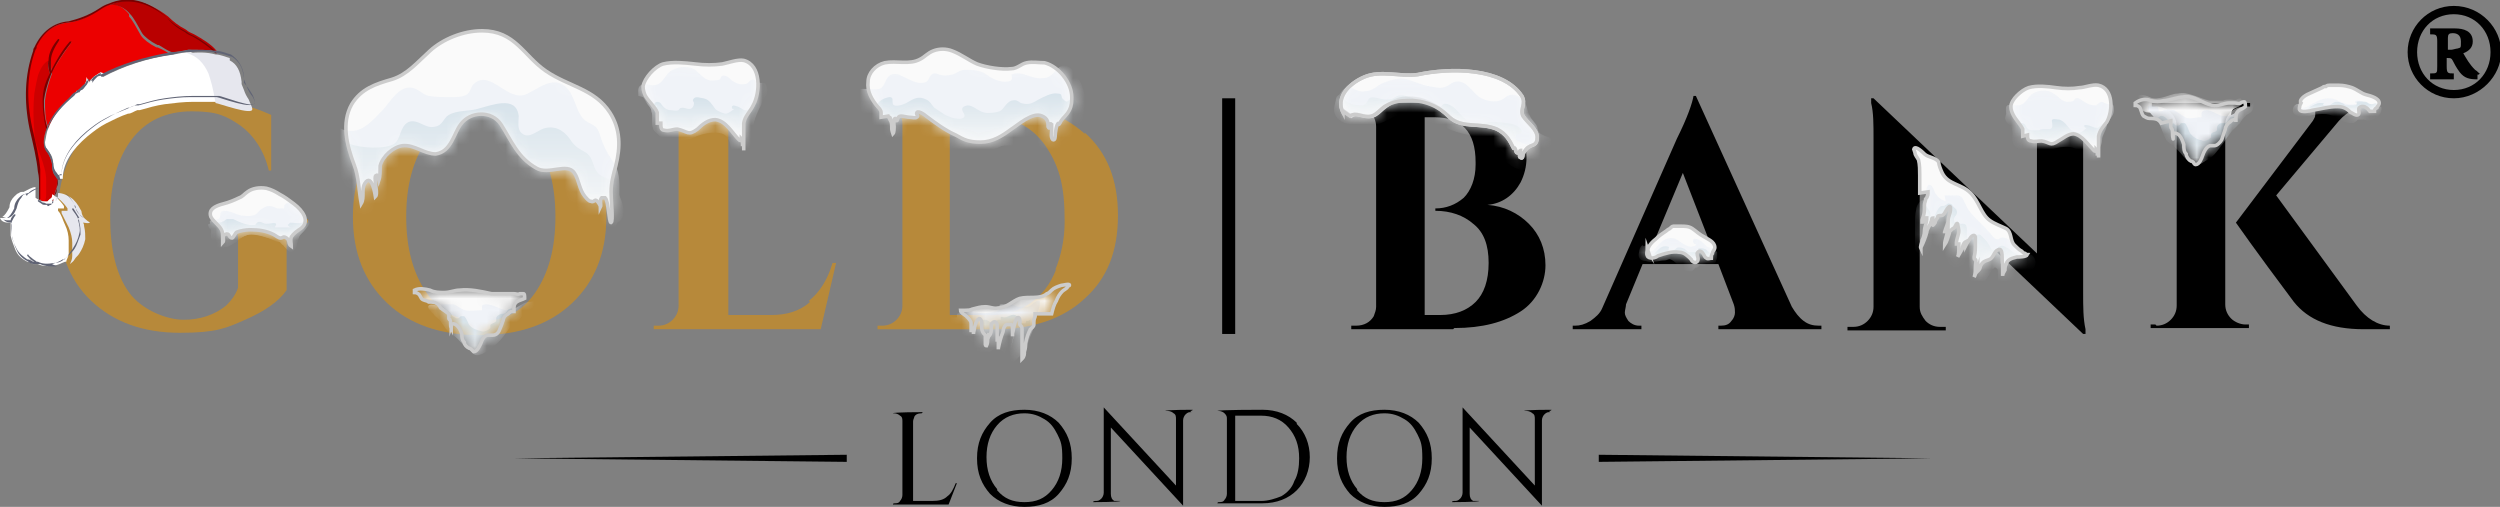 <?xml version="1.0" encoding="UTF-8"?>
<svg id="Layer_1" xmlns="http://www.w3.org/2000/svg" xmlns:xlink="http://www.w3.org/1999/xlink" version="1.1" viewBox="0 0 211.1 42.8">
  <rect x="0" y="0" width="211.1" height="42.8" fill="#808080" stroke="none"/>
  <!-- Generator: Adobe Illustrator 30.0.0, SVG Export Plug-In . SVG Version: 2.1.1 Build 123)  -->
  <defs>
    <style>
      .st0 {
        mask: url(#mask);
      }

      .st1 {
        fill: #ec0000;
      }

      .st2 {
        fill: #606475;
      }

      .st3 {
        fill: url(#linear-gradient2);
      }

      .st4 {
        fill: url(#linear-gradient1);
      }

      .st5 {
        fill: url(#linear-gradient9);
      }

      .st6 {
        fill: url(#linear-gradient3);
      }

      .st7 {
        fill: url(#linear-gradient6);
      }

      .st8 {
        fill: url(#linear-gradient8);
      }

      .st9 {
        fill: url(#linear-gradient7);
      }

      .st10 {
        fill: url(#linear-gradient5);
      }

      .st11 {
        fill: url(#linear-gradient4);
      }

      .st12 {
        fill: url(#linear-gradient11);
      }

      .st13 {
        fill: url(#linear-gradient10);
      }

      .st14 {
        fill: url(#linear-gradient);
      }

      .st15 {
        mask: url(#mask-2);
      }

      .st16 {
        mask: url(#mask-3);
      }

      .st17 {
        mask: url(#mask-4);
      }

      .st18 {
        mask: url(#mask-5);
      }

      .st19 {
        mask: url(#mask-7);
      }

      .st20 {
        mask: url(#mask-6);
      }

      .st21 {
        mask: url(#mask-1);
      }

      .st22 {
        mask: url(#mask-9);
      }

      .st23 {
        mask: url(#mask-8);
      }

      .st24 {
        fill: #c00;
      }

      .st25 {
        fill: #b7893a;
      }

      .st26 {
        fill: #790000;
      }

      .st27 {
        fill: #fff;
      }

      .st28, .st29 {
        fill: #fafafa;
      }

      .st30 {
        fill: none;
      }

      .st30, .st29 {
        stroke: #ccc;
        stroke-miterlimit: 10;
        stroke-width: .3px;
      }

      .st31 {
        fill: #e6e7ee;
      }

      .st32 {
        fill: #b90000;
      }

      .st33 {
        mask: url(#mask-10);
      }

      .st34 {
        mask: url(#mask-11);
      }

      .st35 {
        fill: #f0f3f8;
      }
    </style>
    <mask id="mask" x="27.2" y="2.7" width="25.5" height="16.9" maskUnits="userSpaceOnUse">
      <g id="mask0_36614_3697">
        <path class="st27" d="M50.8,16.7c-.2.2,0,.6-.1.8,0-.2-.3-.6-.4-.6-.1,0-.2.2-.4.1-.2,0-.4-.3-.5-.4-.5-.6-.5-1.4-.9-2-.6-.9-2.2.2-3.2-.4-1.6-.9-2.1-2.3-3-3.7-.8-1.2-2.6-1.1-3.4,0-.6.8-.8,2.3-2.1,2.5-1,0-1.8-.8-2.8-.7-.8.1-1.7.9-1.9,1.7,0,.3,0,.9-.1,1.2,0,0-.1-.5-.2-.4-.2,0-.1.5-.1.6,0,.3.2,1,0,1.2,0,0-.3-2.1-.9-1.1-.3.5,0,1.2-.3,1.7-.2-1.1-.2-2.3-.6-3.3-.6-1.6-1.1-3.5-.2-5.1.8-1.3,2-1.7,3.4-2.1,1.3-.4,2.2-1.5,3.2-2.4,1.1-1,2.8-1.7,4.4-1.7,2.8,0,3.5,2.1,5.4,3.4,1.9,1.3,4.1,1.5,5.4,3.5.9,1.4.9,2.9.5,4.5-.2.7-.4,1.4-.4,2.2,0,.8.2,2.5,0,2.6-.2,0-.2-1.8-.5-2.1h0Z"/>
      </g>
    </mask>
    <linearGradient id="linear-gradient" x1="40.5" y1="610.7" x2="40.5" y2="621.1" gradientTransform="translate(0 629.9) scale(1 -1)" gradientUnits="userSpaceOnUse">
      <stop offset="0" stop-color="#fafafa"/>
      <stop offset="1" stop-color="#d7e3eb"/>
    </linearGradient>
    <mask id="mask-1" x="72.1" y="4.1" width="19.5" height="9.5" maskUnits="userSpaceOnUse">
      <g id="mask1_36614_3697">
        <path class="st27" d="M74.4,9.9c0-.2,0-.4,0-.4,0-.2-.2-.4-.3-.5-.5-.6-.9-1.3-.8-2.1,0-.7.6-1.4,1.4-1.6,1-.2,2.1.2,3-.3.4-.2.6-.5,1.1-.7.5-.2,1.1-.2,1.6,0,.8.3,1.4.8,2.1,1.1.8.3,2.1.5,2.9.4.5,0,.8-.4,1.3-.5.5-.1,1,0,1.5,0,1.2.3,2.3,1.7,2.3,2.9,0,.4,0,.7-.2,1.1-.2.4-.5.6-.7.9,0,0-.2.4-.2.3,0,0,0-.1,0-.1-.2,0-.3.9-.3,1.1,0,0,0,.4-.2.3-.2-.2-.1-.6-.1-.8,0-.1,0-.3,0-.5-.2-.2-.2.2-.2.2,0,.1,0,.2-.1,0,0-.3,0-.7-.5-.9-.8-.4-2.1.8-2.6,1.1-.8.6-1.6,1.1-2.6,1.1s-1.4-.2-2.1-.6c-.9-.4-1.7-1-2.5-1.6-.1-.1-.8-.6-.8-.2,0,.1.2.2,0,.3-.1.1-.4,0-.6,0-.2,0-.5-.1-.7-.1-.1,0-.2,0-.3.2,0,0,0,.2-.1.2,0,0,0-.1-.1-.2-.2,0-.1.6-.1.7,0,.1,0,.5-.1.6,0,0-.1-.3-.1-.4,0-.3,0-.5-.1-.8,0,0,0-.2-.1-.2,0,0,0,.1,0,.1,0,0,0,0-.1-.2h0Z"/>
      </g>
    </mask>
    <linearGradient id="linear-gradient1" x1="82.4" y1="617.1" x2="82.4" y2="622.1" gradientTransform="translate(0 629.9) scale(1 -1)" gradientUnits="userSpaceOnUse">
      <stop offset="0" stop-color="#fafafa"/>
      <stop offset="1" stop-color="#d7e3eb"/>
    </linearGradient>
    <mask id="mask-2" x="53.9" y="5.1" width="10.7" height="8.7" maskUnits="userSpaceOnUse">
      <g id="mask2_36614_3697">
        <path class="st27" d="M55.5,10.4s0,0,0-.1c0-.3,0-.5,0-.8-.2-.5-.7-.9-1-1.4-.1-.2-.2-.5-.2-.8.1-.7,1-1.7,1.7-1.9.8-.2,1.8-.1,2.7,0,.8.1,1.6.1,2.3,0,.5-.1,1.3-.4,1.8-.3,1.5.4,1.4,2.7.8,3.8-.3.6-.7.9-.8,1.5,0,.4,0,.8,0,1.2,0,.2,0,.4,0,.6,0,.2,0,.4,0,.5,0-.1,0-.3,0-.4,0,0,0-.4,0-.4,0,0,0,.3-.1.3,0-.1,0-.4-.1-.5,0,0,0,.3-.2.1-.6-.6-1.1-1.6-2-1.7-.6,0-1.1.4-1.5.8-.8.6-.8.2-1.7,0-.4,0-.7.2-1.1.1-.3,0-.3-.3-.3-.6h0Z"/>
      </g>
    </mask>
    <linearGradient id="linear-gradient2" x1="59.3" y1="618.1" x2="59.3" y2="621.5" gradientTransform="translate(0 629.9) scale(1 -1)" gradientUnits="userSpaceOnUse">
      <stop offset="0" stop-color="#fafafa"/>
      <stop offset="1" stop-color="#d7e3eb"/>
    </linearGradient>
    <mask id="mask-3" x="35.6" y="24.7" width="9.6" height="5.2" maskUnits="userSpaceOnUse">
      <g id="mask3_36614_3697">
        <path class="st27" d="M37.9,26.5c0,.1,0,.2,0,.3,0,.1,0,.2.1.2.1.2,0,.5.1.7,0,0,0,0,0,0,0-.1,0-.3,0-.4,0,0,0,0,0,0,0,0,0,0,0,0h0c0,.2,0,.2,0,.2,0,0,0,0,0,0,0,0,0,0,0,0,.1-.3.4-.1.5,0,.2.2.3.4.4.7,0,.2,0,.5.2.7,0,.2.2.4.4.5,0,0,.1,0,.2.1,0,0,.1.1.2.2.3,0,.5-.5.6-.7.1-.3.3-.7.6-.7.1,0,.3,0,.4,0,.3,0,.5-.2.6-.5.1-.2.2-.5.3-.8,0-.2.2-.4.4-.5,0,0,.2-.2.3-.2,0,0,.2,0,.2,0h0c0,0,0,0,0,0,0,0,0,0,0,0,0,0,0,0,0,0,0,0,0-.2,0-.3,0-.6.5-.6.9-.8,0,0,0,0,0-.1,0-.1,0-.3-.1-.3,0,0-.2,0-.3,0-.2.1-.3,0-.5,0-.2,0-.4,0-.6,0-.5,0-.9,0-1.3,0-.9-.2-1.8-.4-2.7-.3-.4,0-.8.2-1.3.2-.4,0-.8,0-1.2-.2-.4-.1-.9-.2-1.3,0,0,0,0,0,0,0,0,0,0,.2,0,.2,0,0,.2,0,.3.1.2.1.2.4.4.5.2.1.4.1.5.2.3,0,.8,0,1,.5h0Z"/>
      </g>
    </mask>
    <linearGradient id="linear-gradient3" x1="40.5" y1="600.1" x2="40.5" y2="603.9" gradientTransform="translate(0 629.9) scale(1 -1)" gradientUnits="userSpaceOnUse">
      <stop offset="0" stop-color="#fafafa"/>
      <stop offset="0" stop-color="#f4f6f7"/>
      <stop offset=".3" stop-color="#e4ebf0"/>
      <stop offset=".6" stop-color="#dae5ec"/>
      <stop offset="1" stop-color="#d7e3eb"/>
    </linearGradient>
    <mask id="mask-4" x="17.7" y="15.8" width="8.5" height="5.5" maskUnits="userSpaceOnUse">
      <g id="mask4_36614_3697">
        <path class="st27" d="M18.8,20.3c0-.1,0-.2,0-.3,0-.2,0-.4-.1-.6-.2-.4-.7-.7-.9-1.1-.2-.6.3-.9,1.1-1.1.4-.1.9-.3,1.3-.5.3-.1.4-.3.7-.5.4-.3,1-.4,1.6-.3.4.1.8.3,1.1.5.4.2.8.5,1.2.8.8.6,1.4,1.5.6,2.1-.3.2-.6.4-.8.7-.1.3,0,.6,0,.8-.3-.2-.1-.5-.4-.7-.3-.2-.3,0-.5,0-.2,0-.4-.2-.6-.3-.6-.3-1.2-.4-2-.4-.3,0-.9.1-1.1.2-.1,0-.3.5-.4.5-.3,0-.2-.5-.6-.3-.3.1,0,.5-.2.7,0,0,0-.2,0-.2h0Z"/>
      </g>
    </mask>
    <linearGradient id="linear-gradient4" x1="21.9" y1="608.9" x2="21.9" y2="611.5" gradientTransform="translate(0 629.9) scale(1 -1)" gradientUnits="userSpaceOnUse">
      <stop offset="0" stop-color="#fafafa"/>
      <stop offset="1" stop-color="#d7e3eb"/>
    </linearGradient>
    <mask id="mask-5" x="112.6" y="6" width="18.3" height="8.7" maskUnits="userSpaceOnUse">
      <g id="mask5_36614_3697">
        <path class="st27" d="M113.4,9.5c-.6-1.2.4-2.4,1.8-3,1.4-.6,3,0,4.5-.2,2.8-.6,7.2-.6,8.8,1.8.4.7-.2,1.1.1,1.7.4.6,1.2,1.1,1.2,1.8s-.4.6-.7.8c-.2.1-.4.4-.5.6,0,0,0,.5-.2.3-.2,0,0-.5,0-.6-.1,0-.1.3-.3.2-.1,0-.1-.3-.2-.4,0,0,0,0-.1,0,0,0,0,0,0,0-.3-.6-.6-1.2-1.4-1.6-1.4-.6-2.9,0-4-1-.9-.9-2.1-1.5-3.7-1.4-.7,0-1.3.2-1.8.5-.3.2-.7.7-1.1.8-.7.2-1.3-.4-1.8,0l-.6-.4h0Z"/>
      </g>
    </mask>
    <linearGradient id="linear-gradient5" x1="121.4" y1="618.2" x2="122.1" y2="622.9" gradientTransform="translate(0 629.9) scale(1 -1)" gradientUnits="userSpaceOnUse">
      <stop offset="0" stop-color="#fafafa"/>
      <stop offset="1" stop-color="#d7e3eb"/>
    </linearGradient>
    <mask id="mask-6" x="138.6" y="18.8" width="6.6" height="4.2" maskUnits="userSpaceOnUse">
      <g id="mask6_36614_3697">
        <path class="st27" d="M139.1,21c0,.2-.1.4,0,.6.1.3.7.2.9,0,.6-.2,1.2-.4,1.8-.3.4,0,.7.3,1,.6,0,.1.3.4.5.2.2-.2,0-.5,0-.7.1-.2.3-.3.5,0,.1.1.1.3.3.4.1.1.3,0,.4,0,0-.1,0-.3.1-.4,0-.2.2-.3.2-.5,0-.5-.6-.7-.9-.9-.4-.2-.7-.5-1-.7-.3-.2-.6-.2-1-.2-.1,0-.3,0-.4,0,0,0-.2,0-.2,0-.1,0-.2.1-.3.2,0,0-.2.1-.3.2-.3.2-.6.4-.9.7-.4.3-.8.8-.6,1.1h0Z"/>
      </g>
    </mask>
    <linearGradient id="linear-gradient6" x1="141.8" y1="607.3" x2="141.8" y2="609.1" gradientTransform="translate(0 629.9) scale(1 -1)" gradientUnits="userSpaceOnUse">
      <stop offset="0" stop-color="#fafafa"/>
      <stop offset="1" stop-color="#d7e3eb"/>
    </linearGradient>
    <mask id="mask-7" x="193.6" y="7.3" width="7.6" height="3.1" maskUnits="userSpaceOnUse">
      <g id="mask7_36614_3697">
        <path class="st27" d="M194.2,8.9c0,.1-.1.3,0,.4.1.2.8.1,1.1,0,.7-.1,1.3-.3,2.1-.3.5,0,.8.2,1.1.5.1,0,.4.3.6.2.2-.1,0-.4.1-.6.1-.1.4-.2.6,0,.1,0,.2.2.3.3.2,0,.4,0,.4,0,0-.1,0-.2.2-.3,0-.1.2-.2.2-.4,0-.4-.7-.6-1.1-.7-.4-.1-.7-.4-1.2-.6-.3-.1-.7-.2-1.1-.2-.2,0-.3,0-.5,0,0,0-.2,0-.3,0-.1,0-.2,0-.3.1-.1,0-.2,0-.3.1-.4.2-.7.3-1.1.5-.5.2-.9.6-.7.8h0Z"/>
      </g>
    </mask>
    <linearGradient id="linear-gradient7" x1="197.4" y1="619.8" x2="197.4" y2="621.2" gradientTransform="translate(0 629.9) scale(1 -1)" gradientUnits="userSpaceOnUse">
      <stop offset="0" stop-color="#fafafa"/>
      <stop offset="1" stop-color="#d7e3eb"/>
    </linearGradient>
    <mask id="mask-8" x="161.7" y="12.3" width="10.4" height="12.6" maskUnits="userSpaceOnUse">
      <g id="mask8_36614_3697">
        <path class="st27" d="M162.8,16.2c0,.2,0,.4-.2.6,0,.2-.1.3-.1.5,0,.1,0,.3,0,.4,0,.3-.1.6-.2.9,0,0,0,.2,0,.3,0,0,0,0,0,0,0-.2.2-.3.3-.5,0,0,0,0,.1,0h0c0,.4-.2.8-.2,1.1,0,.3-.1.6-.2.8,0,.2-.2.5-.1.7,0,0,0,0,0-.1.2-.4.4-.9.5-1.3,0-.2.2-.5.3-.7,0-.1.1-.2.1-.3,0,0,0-.2.1-.2,0,0,0,0,0,0h0c0,.2,0,.3,0,.4,0,0,0,.1,0,.2,0,.1.2-.2.2-.2,0-.1.1-.3.2-.4,0-.2.1-.2.3-.2s.2-.1.3-.2c0,0,.4-.8.5-.5,0,0,0,.1,0,.2,0,.3-.2.6-.2.9,0,.3-.2.6-.3,1,0,0,0,.1,0,.1,0-.2.2-.3.3-.5,0,0,0,0,0,0,0,.5-.3,1-.3,1.5,0,0,0,0,0,0,.2-.3.3-.7.4-1,0-.2.2-.3.3-.4.2,0,.3-.6.4-.4,0,.1.1.4.1.6,0,.3-.2.7-.2,1,0,0,0,0,0,.1,0,0,.1,0,.2,0,0,0,0,.3,0,.3,0,.3,0,.6-.1.8,0,0,0,0,0,0,.1-.2.3-.5.4-.7,0-.2.1-.5.3-.6,0,0,0,0,0,0,0,0,0,.2,0,.3,0,0,0,0,0,0,.1-.2.2-.3.3-.5.1-.2.4-.5.5-.2,0,.2,0,.4,0,.6,0,.4,0,.7-.1,1.1h0c0,.2,0,.2.1.2.1.1,0,.4,0,.6,0,.3,0,.6-.1.9,0,0,0,0,0,0,.1-.2.2-.5.3-.8,0,0,0,0,0,0,0,0,0,0,0,0,0,0,0,.2,0,.3,0,0,.2-.2.2-.3,0-.1.1-.3.2-.4.2-.2.4-.2.6-.3.3-.1.4-.7.7-.8.5-.3.3,1,.4,1.2,0,0,0,.1,0,.2,0,0,0,.2,0,.3v.2c0,.1,0,.2,0,.3,0,0,0,0,0,0,0-.2.1-.3.2-.5,0-.2,0-.3.1-.5.1-.4.5-.5.9-.6.2,0,.8,0,.9-.2,0,0-.1,0-.2-.1-.1,0-.2-.1-.3-.2-.2-.1-.4-.3-.6-.5-.4-.4-.2-1.1-.7-1.4-.4-.2-1-.4-1.4-.7-.7-.5-.9-1.6-1.6-2.3-.8-.8-1.9-.7-2.4-1.7-.1-.2-.3-.7-.3-.9-.2-.4-.9-.4-1.2-.7-.1-.1-.8-.8-.9-.4,0,0,.1.3.1.3,0,.2.2.4.3.6.1.4.1.9.1,1.3,0,.5,0,1,0,1.5h0Z"/>
      </g>
    </mask>
    <linearGradient id="linear-gradient8" x1="165.7" y1="606.5" x2="167.6" y2="611.8" gradientTransform="translate(0 629.9) scale(1 -1)" gradientUnits="userSpaceOnUse">
      <stop offset="0" stop-color="#fafafa"/>
      <stop offset="1" stop-color="#dae5ec"/>
    </linearGradient>
    <mask id="mask-9" x="181" y="7.8" width="9.4" height="6.3" maskUnits="userSpaceOnUse">
      <g id="mask9_36614_3697">
        <path class="st27" d="M183.3,10.2c0,.1,0,.2,0,.4,0,.1,0,.2.1.3.1.2,0,.5.1.8,0,0,0,.1,0,0,0-.2,0-.3,0-.5,0,0,0,0,0,0,0,0,0,0,0,0v.2s0,0,0,0c0,0,0,0,0,0,0,0,0,0,0,0,0-.3.4-.1.5,0,.2.2.3.5.4.8,0,.3,0,.6.2.8,0,.2.2.5.4.6,0,0,.1,0,.2.1,0,0,.1.2.2.2.3,0,.5-.5.6-.8.1-.3.3-.7.6-.8.1,0,.3,0,.4,0,.2,0,.5-.3.6-.5.1-.3.2-.6.3-.9,0-.2.2-.5.4-.6,0,0,.2-.2.3-.2,0,0,.2.1.2,0h0c0-.1,0-.1,0,0,0,0,0,0,0,.1s0,0,0,.1c0-.1,0-.2,0-.4,0-.7.5-.6.8-.9,0,0,0,0,0-.1,0-.1,0-.3-.1-.3,0,0-.2,0-.3.1-.2.1-.3,0-.5,0-.2,0-.3,0-.5,0-.4,0-.9.3-1.4.2-.9-.2-1.6-.9-2.5-.7-.4,0-1.2.3-1.6.3-.4.1-.6.1-1.1,0-.4-.2-.9-.1-1.3.2,0,0,0,0,0,0,0,0,0,.2,0,.2,0,0,.2,0,.3.1.2.1.2.6.4.8.2.1.3.2.5.2.3,0,.8,0,1,.4h0Z"/>
      </g>
    </mask>
    <linearGradient id="linear-gradient9" x1="185.8" y1="616" x2="185.8" y2="620.2" gradientTransform="translate(0 629.9) scale(1 -1)" gradientUnits="userSpaceOnUse">
      <stop offset="0" stop-color="#fafafa"/>
      <stop offset="0" stop-color="#f4f6f7"/>
      <stop offset=".3" stop-color="#e4ebf0"/>
      <stop offset=".6" stop-color="#dae5ec"/>
      <stop offset="1" stop-color="#d7e3eb"/>
    </linearGradient>
    <mask id="mask-10" x="169.3" y="7.1" width="9.2" height="7.1" maskUnits="userSpaceOnUse">
      <g id="mask10_36614_3697">
        <path class="st27" d="M170.8,11.5s0,0,0,0c0-.2,0-.4,0-.6-.2-.4-.6-.8-.8-1.2-.1-.2-.2-.4-.2-.7,0-.6.9-1.4,1.5-1.6.7-.2,1.6-.1,2.3,0,.7.1,1.4.1,2,0,.4,0,1.1-.3,1.6-.2,1.3.3,1.2,2.2.7,3.1-.3.4-.6.7-.7,1.2,0,.3,0,.6,0,.9s0,.3,0,.5c0,.1,0,.3,0,.4,0,0,0-.2,0-.3,0,0,0-.3,0-.3,0,0,0,.3-.1.3,0-.1,0-.3-.1-.4,0,0,0,.3-.2.1-.5-.5-1-1.3-1.7-1.4-.5,0-.9.4-1.3.6-.7.5-.7.1-1.4,0-.3,0-.6.1-.9,0-.3,0-.3-.3-.3-.5h0Z"/>
      </g>
    </mask>
    <linearGradient id="linear-gradient10" x1="174" y1="617.2" x2="174" y2="620" gradientTransform="translate(0 629.9) scale(1 -1)" gradientUnits="userSpaceOnUse">
      <stop offset="0" stop-color="#fafafa"/>
      <stop offset="1" stop-color="#d7e3eb"/>
    </linearGradient>
    <mask id="mask-11" x="79.7" y="23.9" width="9.2" height="6.7" maskUnits="userSpaceOnUse">
      <g id="mask11_36614_3697">
        <path class="st27" d="M87.4,26.5c0,.2,0,.3-.1.5,0,.1,0,.3,0,.4,0,.2-.2.3-.3.4-.2.4-.3.7-.4,1.2,0,.2,0,.4-.1.7,0,.2,0,.4-.2.6,0,0,0,0,0-.1,0-.4,0-.8,0-1.1,0-.2,0-.4,0-.6,0,0,0-.2,0-.3,0,0,0-.1,0-.2,0,0,0,0,0,0,0,0,0,0,0,0,0,0,0,.2,0,.3,0,0,0,.1,0,.1,0,0,0-.2,0-.2v-.4c0-.1,0-.2-.1-.3-.2-.1,0-.3-.1-.5,0-.2-.2-.3-.3,0-.2.4-.2.8-.3,1.2,0,0,0,0,0,0h0c0-.2,0-.1,0-.1,0,.1,0,.2,0,.3,0,0,0,0,0,0h0c0-.2,0-.4,0-.5,0-.2,0-.4-.1-.5,0,0,0,0,0,0,0,0,0,0,0,0,0,0-.1,0-.2,0,0,0-.2,0-.2,0-.2.1-.3.4-.3.6-.2.5-.3.9-.4,1.4,0,0,0,.1,0,.1,0-.2,0-.3,0-.5,0-.1,0-.3,0-.4,0,0,0-.1,0-.2,0,0,0,0,0,0,0,0,0,0,0,0v.3c0,0-.1,0-.1,0,0-.2,0-.5,0-.7,0-.2,0-.4,0-.6-.1-.4-.4-.2-.5,0,0,.1,0,.3,0,.4,0,0,0,0,0,.1,0,.2-.1.4-.2.5,0,0,0,0,0,0,0,0,0,0,0,0h0c0,0,0-.2,0-.2s0-.1,0-.1c0,0,0,0,0,0,0,0,0,.4-.1.5,0,.2,0,.4-.1.6,0,0-.1,0-.1-.1,0-.2,0-.3,0-.5,0-.1,0-.2,0-.3,0,0,0,0-.1-.1-.1-.1-.2-.3-.2-.5,0-.2,0-.3,0-.5-.2-.7-.5,0-.6.4,0,.2-.1.4-.1.6,0,0,0,0,0,0,0,0,0,0,0,0,0,0,0,0,0-.1,0,0,0,0,0,0,0,0,0,0,0,0s0,0,0,0h0c0-.1,0-.2-.2-.2,0,0,0,0,0,0,0-.2,0-.4,0-.6,0-.2-.2-.4-.4-.6-.1-.1-.5-.3-.5-.5,0,0,.1,0,.1,0,0,0,.2,0,.3,0,.2,0,.4,0,.6-.1.4-.1.7-.2,1.1-.2.4,0,.7.2,1.1.1.7,0,1.2-.6,1.8-.8.8-.2,1.7.1,2.3-.4.1,0,.3-.2.4-.3.2-.2.5-.3.8-.4.1,0,.8-.2.7,0,0,0-.2.1-.2.2-.1.1-.3.2-.4.3-.2.2-.4.5-.5.8-.2.3-.3.7-.4,1.1h0Z"/>
      </g>
    </mask>
    <linearGradient id="linear-gradient11" x1="83.2" y1="599.8" x2="83.8" y2="603.8" gradientTransform="translate(0 629.9) scale(1 -1)" gradientUnits="userSpaceOnUse">
      <stop offset="0" stop-color="#fafafa"/>
      <stop offset="1" stop-color="#d7e3eb"/>
    </linearGradient>
  </defs>
  <path d="M75.5,42.5c.2,0,.4,0,.5-.2.1-.1.2-.3.2-.5v-6.2c0-.2,0-.4-.2-.5-.1-.1-.3-.2-.5-.2h-.1c0-.1,2.5-.1,2.5-.1h0c0,.1-.1.1-.1.1-.3,0-.5.1-.6.3,0,.1-.1.2-.1.4v6.7h1.6c.6,0,1-.1,1.3-.4.3-.2.5-.6.7-1.1h.1l-.7,1.8h-4.7c0-.1.1-.1.1-.1h0Z"/>
  <path d="M83.6,35.7c.7-.8,1.7-1.1,2.9-1.1s2.2.4,2.9,1.1c.7.8,1.1,1.7,1.1,3s-.4,2.2-1.1,3c-.7.8-1.7,1.1-2.9,1.1s-2.2-.4-2.9-1.1c-.7-.8-1.1-1.7-1.1-3s.4-2.2,1.1-3ZM84.2,41.4c.6.7,1.3,1,2.3,1s1.7-.3,2.3-1c.6-.7.9-1.6.9-2.7s-.1-1.4-.4-2c-.3-.6-.6-1-1.1-1.3-.5-.3-1-.5-1.7-.5-.9,0-1.7.3-2.3,1-.6.7-.9,1.6-.9,2.7s.3,2,.9,2.7h0Z"/>
  <path d="M100.6,34.8c-.2,0-.3,0-.5.2-.1.1-.2.3-.2.5v5.8c0,.4,0,.8,0,1.2v.2s0,0,0,0l-6.1-6.6v5.6c0,.3.1.5.3.6.1,0,.2,0,.3,0h.2c0,.1-2.3.1-2.3.1h0c0-.1.2-.1.2-.1.2,0,.3,0,.5-.2.1-.1.2-.3.2-.5v-5.8c0-.5,0-.9,0-1.2v-.2s0,0,0,0l6.1,6.6v-5.6c0-.2,0-.4-.2-.5-.1-.1-.3-.2-.5-.2h-.2c0-.1,2.3-.1,2.3-.1h0c0,.1-.2.1-.2.1Z"/>
  <path d="M109.5,35.8c.7.7,1.1,1.7,1.1,2.8s-.4,2.1-1.1,2.8c-.7.7-1.7,1.1-2.9,1.1h-3.8c0-.1.1-.1.1-.1.2,0,.4,0,.5-.2.1-.1.2-.3.2-.5v-6.3c0-.2,0-.3-.2-.5-.1-.1-.3-.2-.5-.2h-.1c0-.1,3.8-.1,3.8-.1,1.2,0,2.2.4,2.9,1.1h0ZM104.3,35.1v7.2h2.2c.6,0,1.2-.2,1.7-.4.5-.3.9-.7,1.1-1.3.3-.5.4-1.2.4-1.9,0-1.1-.3-1.9-.9-2.6-.6-.7-1.4-1-2.3-1h-2.2Z"/>
  <path d="M114,35.7c.7-.8,1.7-1.1,2.9-1.1s2.2.4,2.9,1.1c.7.8,1.1,1.7,1.1,3s-.4,2.2-1.1,3c-.7.8-1.7,1.1-2.9,1.1s-2.2-.4-2.9-1.1c-.7-.8-1.1-1.7-1.1-3s.4-2.2,1.1-3ZM114.6,41.4c.6.7,1.3,1,2.3,1s1.7-.3,2.3-1c.6-.7.9-1.6.9-2.7s-.1-1.4-.4-2c-.3-.6-.6-1-1.1-1.3-.5-.3-1-.5-1.7-.5-.9,0-1.7.3-2.3,1-.6.7-.9,1.6-.9,2.7s.3,2,.9,2.7h0Z"/>
  <path d="M130.9,34.8c-.2,0-.3,0-.5.2-.1.1-.2.3-.2.5v5.8c0,.4,0,.8,0,1.2v.2s0,0,0,0l-6.1-6.6v5.6c0,.3.1.5.3.6.1,0,.2,0,.3,0h.2c0,.1-2.3.1-2.3.1h0c0-.1.2-.1.2-.1.2,0,.3,0,.5-.2.1-.1.2-.3.2-.5v-5.8c0-.5,0-.9,0-1.2v-.2s0,0,0,0l6.1,6.6v-5.6c0-.2,0-.4-.2-.5-.1-.1-.3-.2-.5-.2h-.2c0-.1,2.3-.1,2.3-.1h0c0,.1-.2.1-.2.1Z"/>
  <path class="st25" d="M18.2,18.9h.4c.4,0,.8.1,1.1.3.2.2.4.5.4.9v4.2c-.2.6-.6,1.1-1,1.5-1,.8-2.2,1.2-3.6,1.2s-3.5-.8-4.6-2.3c-1.1-1.5-1.6-3.7-1.6-6.4s.6-4.9,1.8-6.5c1.2-1.6,2.9-2.4,5.1-2.4s2.9.4,4.1,1.2c1.1.8,2,2.1,2.4,3.8h.2v-4.7c-.9-.4-2-.8-3.3-1.1-1.4-.3-2.8-.4-4.2-.4-3.2,0-5.8.9-7.7,2.7-1.9,1.8-2.8,4.2-2.8,7.2s.9,5.5,2.8,7.3c1.9,1.8,4.4,2.7,7.5,2.7s3.9-.4,5.5-1.1c1.6-.7,2.8-1.5,3.5-2.5v-4.5c0-.4.1-.7.4-.9.2-.2.6-.3,1-.3h.4v-.3h-7.7v.3h0Z"/>
  <path class="st25" d="M68.4,25.5c-.9.8-2,1.1-3.3,1.1h-3.6v-15.9c0-.5.2-.9.5-1.2.3-.3.8-.5,1.2-.5h.3v-.3s-8.3,0-8.3,0v.3h.4c.5,0,.9.2,1.2.5.3.3.5.7.5,1.2v15.1c0,.5-.2.9-.5,1.2-.3.3-.7.5-1.2.5h-.4v.3h14.1l1.3-5.6h-.3c-.4,1.4-1.1,2.5-2,3.2h0Z"/>
  <path class="st25" d="M91.6,11.3c-1.9-1.7-4.4-2.6-7.6-2.6h-9.9v.3h.4c.5,0,.9.2,1.2.4.4.3.5.7.5,1.1v15.3c0,.5-.2.9-.5,1.2-.3.3-.7.5-1.2.5h-.4v.3h9.9c3.2,0,5.8-.9,7.6-2.6,1.9-1.7,2.8-4,2.8-7s-.9-5.3-2.8-7h0ZM89.2,22.7c-.5,1.3-1.2,2.2-2.2,2.9-1,.7-2.1,1-3.4,1h-3.4V9.9h3.4c2,0,3.5.8,4.6,2.3.5.7,1,1.6,1.3,2.7.3,1.1.4,2.3.4,3.8s-.3,2.9-.8,4.1h0Z"/>
  <path d="M122.7,27.8h-8.6v-.3h.4c.7,0,1.2-.3,1.5-.8.1-.3.2-.5.2-.8v-15.2c0-.5-.2-.9-.5-1.2-.3-.3-.7-.5-1.2-.5h-.4v-.3h7.9c2.1,0,3.8.4,5,1.1,1.2.8,1.9,1.9,1.9,3.5,0,.8-.2,1.5-.5,2.1-.6,1.1-1.6,1.8-2.8,1.9,1.4.1,2.6.7,3.5,1.6.9.9,1.4,2.1,1.4,3.5s-.7,3-2.1,3.9c-1.4.9-3.2,1.4-5.6,1.4h0ZM124.6,13.7c0-2.6-1.2-3.8-3.5-3.8h-.8v16.7h1.3c1.3,0,2.3-.4,3-1.1.7-.7,1.1-1.8,1.1-3.3s-.4-2.6-1.3-3.3c-.8-.7-1.9-1.1-3.2-1.1v-.2c.9,0,1.7-.3,2.4-.9.6-.6,1-1.6,1-2.8h0Z"/>
  <path d="M153.6,27.5h.2v.3h-8.7v-.3h.2c.4,0,.7-.1.9-.4.2-.2.3-.5.3-.7s0-.4-.1-.7l-1.3-3.4h-6.4l-1.4,3.4c0,.2-.1.5-.1.7s.1.4.3.7c.2.2.5.4.9.4h.2v.3h-5.8v-.3h.2c.4,0,.8-.1,1.3-.4.4-.3.8-.6,1-1.1l6.3-14.3c.9-1.8,1.3-3,1.4-3.6h.2l8.1,17.8c.3.5.6.9,1,1.2.4.3.8.4,1.3.4h0ZM139.2,21.3h5.5l-2.6-6.7-2.8,6.7Z"/>
  <path d="M177.5,9c-.6,0-1.1.3-1.4.8-.1.2-.2.5-.2.8v14.1c0,1.2,0,2.2.2,3.1v.4c0,0-.2,0-.2,0l-13.8-13.1v10.8c0,.5.2.8.5,1.2.3.3.7.5,1.2.5h.5v.3h-8.3v-.3h.5c.5,0,.9-.2,1.2-.5.3-.3.5-.7.5-1.2v-14.2c0-1.2,0-2.2-.2-3v-.4c0,0,.2,0,.2,0l13.8,13.1v-10.8c0-.5-.2-.9-.5-1.2-.3-.3-.7-.5-1.2-.5h-.5v-.3h8.3v.3h-.5Z"/>
  <path d="M182.1,27.5c.5,0,.9-.2,1.2-.5.3-.3.5-.7.5-1.2v-15.1c0-.7-.3-1.1-.9-1.5-.3-.1-.5-.2-.8-.2h-.4v-.3h8.3v.3h-.4c-.7,0-1.2.3-1.5.8-.2.3-.2.5-.2.8v15.1c0,.5.2.9.5,1.2.3.3.8.5,1.2.5h.3v.3s-8.3,0-8.3,0v-.3h.4ZM201.8,27.8h-2.2c-2.8,0-4.7-.8-5.9-2.3-3.3-4.4-4.9-6.7-4.9-6.7l6.5-8.6c.1-.2.2-.3.2-.5s0-.3,0-.4c-.1-.3-.4-.4-.8-.4h-.3v-.2h6.2v.2h-.1c-1.2,0-2.2.4-3,1.3l-5.3,6.3,6.8,9.3c.8,1.1,1.8,1.7,2.8,1.7v.3h0Z"/>
  <path d="M104.3,8.3h-1.1v19.9h1.1V8.3Z"/>
  <path d="M135,38.4l28.1.3-28.1.3v-.6Z"/>
  <path d="M71.5,38.4l-28.1.3,28.1.3v-.6Z"/>
  <path d="M206.7,4.3v-1.1c0-.3.1-.4.4-.4s.7.1.7.7,0,.5-.3.6c-.1,0-.4.1-.5.1h-.3ZM209.4,6.2c-.1,0-.2-.2-.4-.3-.5-.5-.7-.9-1-1.4.5-.2.8-.5.8-1,0-.9-.8-1.1-1.5-1.1h-2.1v.5c.5,0,.6,0,.6.6v2.1c0,.6,0,.6-.6.6v.5h2v-.5c-.5,0-.6,0-.6-.6v-.7h.1c.2,0,.3,0,.4.2.1.2.3.6.6,1,.4.5.8.6,1.5.6v-.4c.1,0,.1,0,.1,0ZM207.2,1.2c1.8,0,3.1,1.4,3.1,3.2s-1.3,3.2-3.1,3.2-3.1-1.4-3.1-3.2,1.3-3.2,3.1-3.2ZM207.2.5c-2.2,0-3.9,1.8-3.9,3.9s1.7,3.9,3.9,3.9,4-1.9,4-3.9-1.7-3.9-4-3.9Z"/>
  <path class="st25" d="M32.7,11c1.9-1.8,4.5-2.7,7.8-2.7s5.9.9,7.8,2.7c1.9,1.8,2.9,4.2,2.9,7.3s-1,5.5-2.9,7.3c-1.9,1.8-4.5,2.7-7.8,2.7s-5.9-.9-7.8-2.7c-1.9-1.8-2.9-4.2-2.9-7.3s1-5.5,2.9-7.3ZM36,24.7c1.1,1.6,2.6,2.4,4.6,2.4s3.5-.8,4.6-2.4c1.1-1.6,1.7-3.7,1.7-6.4s-.6-4.8-1.7-6.4c-1.1-1.6-2.7-2.4-4.6-2.4s-3.4.8-4.6,2.4c-1.1,1.6-1.7,3.7-1.7,6.4s.6,4.8,1.7,6.4Z"/>
  <path class="st28" d="M50.8,16.7c-.2.2,0,.6-.1.8,0-.2-.3-.6-.4-.6-.1,0-.2.2-.4.1-.2,0-.4-.3-.5-.4-.5-.6-.5-1.4-.9-2-.6-.9-2.2.2-3.2-.4-1.6-.9-2.1-2.3-3-3.7-.8-1.2-2.6-1.1-3.4,0-.6.8-.8,2.3-2.1,2.5-1,0-1.8-.8-2.8-.7-.8.1-1.7.9-1.9,1.7,0,.3,0,.9-.1,1.2,0,0-.1-.5-.2-.4-.2,0-.1.5-.1.6,0,.3.2,1,0,1.2,0,0-.3-2.1-.9-1.1-.3.5,0,1.2-.3,1.7-.2-1.1-.2-2.3-.6-3.3-.6-1.6-1.1-3.5-.2-5.1.8-1.3,2-1.7,3.4-2.1,1.3-.4,2.2-1.5,3.2-2.4,1.1-1,2.8-1.7,4.4-1.7,2.8,0,3.5,2.1,5.4,3.4,1.9,1.3,4.1,1.5,5.4,3.5.9,1.4.9,2.9.5,4.5-.2.7-.4,1.4-.4,2.2,0,.8.2,2.5,0,2.6-.2,0-.2-1.8-.5-2.1h0Z"/>
  <g class="st0">
    <g>
      <path class="st35" d="M28.4,10.1c-.3.8,1.1,1.1,1.7.9.9-.2,1.7-1.2,2.3-1.8.6-.7,1.3-1.9,2.3-1.8.5,0,1,.6,1.5.7.6.1,1.2.1,1.8.1s1,0,1.4-.2c.4-.3.3-.6.6-.9,1-1,2.2.4,3.2.8,1,.4,1.3,0,2.1-.4.5-.3,1.3-.7,1.9-.5,1.5.5,1.2,2.6,2.4,3.3.7.4.8.3,1.1,1.2.2.7.5,1.3.9,1.9.8,1.1.7,1.8.7,3.2,0,1.1-.1,2-.4,3-1.6,0-1.7-.3-2.7-1.5-1.2-1.3-2.7-1.9-4.3-2.5-1.6-.6-2.1-2.5-3.5-3.2-1.6-.7-3.1,1.6-4.3,2.2-.9.5-1.6.4-2.5.6-1.1.2-1.4,1-2.1,1.8-.9,1.1-1.8,1.7-2.8.8-1.8-1.5-3.6-6.7-1.2-7.7h0Z"/>
      <path class="st14" d="M28.6,11.5c.5,1,3.6,1.2,4.6.7.7-.4.5-1.5,1.3-1.9.8-.3,1.4.6,2.2.4.7-.1.7-.7,1.2-1,.7-.4,1.7-.3,2.4-.5,1.2-.3,3.3-1.2,3.5.6,0,.6-.2,1.3.5,1.6.6.2,1.2-.5,1.8-.6,1-.2,1.7.4,2.2,1.2.4.5.7.6,1.2.9.7.5.5,1.4,1.2,1.9.5.3.7.2,1.1.8.4.6,1.1,2,.8,2.7-.2.6-1.4,1-1.9.8-.7-.2-.9-1.1-1.3-1.5-.9-.8-2.2-1.1-3.2-1.6-1.4-.6-2.6-1.4-3.7-2.5-1-1-1.7-1.2-2.9-.4-1.4.9-2.9,1.8-4.5,2.1-.9.2-1.7-.5-2.5.2-.6.5-.7,1.3-1.4,1.8-.3.2-1.3.7-1.7.5-.8-.4-2-5.5-1-6.3h0Z"/>
    </g>
  </g>
  <path class="st30" d="M50.8,16.7c-.2.2,0,.6-.1.8,0-.2-.3-.6-.4-.6-.1,0-.2.2-.4.1-.2,0-.4-.3-.5-.4-.5-.6-.5-1.4-.9-2-.6-.9-2.2.2-3.2-.4-1.6-.9-2.1-2.3-3-3.7-.8-1.2-2.6-1.1-3.4,0-.6.8-.8,2.3-2.1,2.5-1,0-1.8-.8-2.8-.7-.8.1-1.7.9-1.9,1.7,0,.3,0,.9-.1,1.2,0,0-.1-.5-.2-.4-.2,0-.1.5-.1.6,0,.3.2,1,0,1.2,0,0-.3-2.1-.9-1.1-.3.5,0,1.2-.3,1.7-.2-1.1-.2-2.3-.6-3.3-.6-1.6-1.1-3.5-.2-5.1.8-1.3,2-1.7,3.4-2.1,1.3-.4,2.2-1.5,3.2-2.4,1.1-1,2.8-1.7,4.4-1.7,2.8,0,3.5,2.1,5.4,3.4,1.9,1.3,4.1,1.5,5.4,3.5.9,1.4.9,2.9.5,4.5-.2.7-.4,1.4-.4,2.2,0,.8.2,2.5,0,2.6-.2,0-.2-1.8-.5-2.1h0Z"/>
  <path class="st28" d="M74.4,9.9c0-.2,0-.4,0-.4,0-.2-.2-.4-.3-.5-.5-.6-.9-1.3-.8-2.1,0-.7.6-1.4,1.4-1.6,1-.2,2.1.2,3-.3.4-.2.6-.5,1.1-.7.5-.2,1.1-.2,1.6,0,.8.3,1.4.8,2.1,1.1.8.3,2.1.5,2.9.4.5,0,.8-.4,1.3-.5.5-.1,1,0,1.5,0,1.2.3,2.3,1.7,2.3,2.9,0,.4,0,.7-.2,1.1-.2.4-.5.6-.7.9,0,0-.2.4-.2.3,0,0,0-.1,0-.1-.2,0-.3.9-.3,1.1,0,0,0,.4-.2.3-.2-.2-.1-.6-.1-.8,0-.1,0-.3,0-.5-.2-.2-.2.2-.2.2,0,.1,0,.2-.1,0,0-.3,0-.7-.5-.9-.8-.4-2.1.8-2.6,1.1-.8.6-1.6,1.1-2.6,1.1s-1.4-.2-2.1-.6c-.9-.4-1.7-1-2.5-1.6-.1-.1-.8-.6-.8-.2,0,.1.2.2,0,.3-.1.1-.4,0-.6,0-.2,0-.5-.1-.7-.1-.1,0-.2,0-.3.2,0,0,0,.2-.1.2,0,0,0-.1-.1-.2-.2,0-.1.6-.1.7,0,.1,0,.5-.1.6,0,0-.1-.3-.1-.4,0-.3,0-.5-.1-.8,0,0,0-.2-.1-.2,0,0,0,.1,0,.1,0,0,0,0-.1-.2h0Z"/>
  <g class="st21">
    <g>
      <path class="st35" d="M72.8,7.5c.5,0,1.1.1,1.5,0,.5-.3.4-.8.8-1.1.2-.2.7-.2,1,0,.5.2.9.5,1.5.6.5,0,.7,0,.9-.5.2-.3.4-.4.8-.2.3.1.7.1,1.1,0,.4-.1.6-.4,1.1-.4.6,0,1.3,0,1.8.4.4.3.8.5,1.4.6.5,0,.9,0,.7-.6.9-.4,1.6.4,2.6.3.7,0,.9-.4,1.3-.8.7-.7,1.5.2,1.8.9,1,1.8.9,4.1-.5,5.6-.6.6-1.4,1.1-2.3,1-1-.2-1.5-.9-2.5-1-1.2-.1-2.2.1-3.3.6-1,.4-2.2,1.1-3.3.7-.8-.3-1.2-1.1-2.2-1.3-.6-.1-1.3,0-2,0-1.3,0-2.1-1.8-2.5-2.8-.2-.5-.5-1.2-.2-1.7.1-.2.3-.3.6-.3h0Z"/>
      <path class="st4" d="M73.9,9.1c.2-.5.6-.8,1.2-.9.4,0,.2.3.3.6.2.3,1,0,1.3-.2.5-.3.9-.5,1.5-.2.3.1.5.5.7.7.3.2.6.4.9.6.3.1.6.3.9.3.4.1.9,0,.7-.4-.2-.3-.3-.6.3-.7.5,0,.9.5,1.4.6.4.1,1,0,1.3-.1.4-.2.5-.7,1-.9.4-.1.5,0,.8.2.7.2,1,0,1.5-.3.4-.2,1.1-.6,1.6-.5.5,0,.2.3.5.5.4.4.3,0,.7,0,.7,0,.6,1.4.6,1.7-.2.9-1.1,2.4-2.3,2.3-.6,0-.8-.5-1.3-.7-.7-.3-1.3,0-1.9.2-.9.3-1.8.9-2.7,1-.9.1-1.7-.2-2.5-.6-.8-.4-2-.9-3-.8-.6,0-.9.3-1.4.6-.9.5-1.6-.4-1.8-1.2-.1-.5-.2-1.1,0-1.6h0Z"/>
    </g>
  </g>
  <path class="st30" d="M74.4,9.9c0-.2,0-.4,0-.4,0-.2-.2-.4-.3-.5-.5-.6-.9-1.3-.8-2.1,0-.7.6-1.4,1.4-1.6,1-.2,2.1.2,3-.3.4-.2.6-.5,1.1-.7.5-.2,1.1-.2,1.6,0,.8.3,1.4.8,2.1,1.1.8.3,2.1.5,2.9.4.5,0,.8-.4,1.3-.5.5-.1,1,0,1.5,0,1.2.3,2.3,1.7,2.3,2.9,0,.4,0,.7-.2,1.1-.2.4-.5.6-.7.9,0,0-.2.4-.2.3,0,0,0-.1,0-.1-.2,0-.3.9-.3,1.1,0,0,0,.4-.2.3-.2-.2-.1-.6-.1-.8,0-.1,0-.3,0-.5-.2-.2-.2.2-.2.2,0,.1,0,.2-.1,0,0-.3,0-.7-.5-.9-.8-.4-2.1.8-2.6,1.1-.8.6-1.6,1.1-2.6,1.1s-1.4-.2-2.1-.6c-.9-.4-1.7-1-2.5-1.6-.1-.1-.8-.6-.8-.2,0,.1.2.2,0,.3-.1.1-.4,0-.6,0-.2,0-.5-.1-.7-.1-.1,0-.2,0-.3.2,0,0,0,.2-.1.2,0,0,0-.1-.1-.2-.2,0-.1.6-.1.7,0,.1,0,.5-.1.6,0,0-.1-.3-.1-.4,0-.3,0-.5-.1-.8,0,0,0-.2-.1-.2,0,0,0,.1,0,.1,0,0,0,0-.1-.2h0Z"/>
  <path class="st28" d="M55.5,10.4s0,0,0-.1c0-.3,0-.5,0-.8-.2-.5-.7-.9-1-1.4-.1-.2-.2-.5-.2-.8.1-.7,1-1.7,1.7-1.9.8-.2,1.8-.1,2.7,0,.8.1,1.6.1,2.3,0,.5-.1,1.3-.4,1.8-.3,1.5.4,1.4,2.7.8,3.8-.3.6-.7.9-.8,1.5,0,.4,0,.8,0,1.2,0,.2,0,.4,0,.6,0,.2,0,.4,0,.5,0-.1,0-.3,0-.4,0,0,0-.4,0-.4,0,0,0,.3-.1.3,0-.1,0-.4-.1-.5,0,0,0,.3-.2.1-.6-.6-1.1-1.6-2-1.7-.6,0-1.1.4-1.5.8-.8.6-.8.2-1.7,0-.4,0-.7.2-1.1.1-.3,0-.3-.3-.3-.6h0Z"/>
  <g class="st15">
    <g>
      <path class="st35" d="M53.9,8.1c0-.3-.1-.7.2-.9.3-.2.7,0,1,0,.8,0,.9-.6,1.4-1.1.6-.5,1.6-.6,2.2-.2.4.3.7.8,1.3.9.2,0,.6,0,.8-.1,0,0,.1-.3.2-.3.3-.1.6.2.8.4.3.2.7.4,1.1.3.4,0,.4-.6.9-.3.1,0,.3.2.4.2,0,0,.2,0,.3,0,.2,0,.3.4.3.6,0,.5-.4.8-.5,1.2-.3.6-.6,1.2-.7,1.9-.1.7,0,1.3,0,2,0,.5,0,1.1-.6,1.1-.3,0-.8-.3-1-.6-.3-.3-.3-.8-.4-1.2-.2-.7-.7-.8-1.3-.8-.8,0-1.4.3-2.1.5-.6.2-1.3.4-1.8.2-.5-.2-1-.6-1.2-1-.3-.5,0-1-.2-1.5,0-.3-.3-.5-.4-.7-.1-.2-.3-.5-.3-.5h0Z"/>
      <path class="st3" d="M55.3,9.2c-.1,0-.2,0-.2.2,0,.1,0,.3,0,.4,0,.2,0,.5,0,.7,0,.9.6.7,1.2.8.3,0,.6.2.9.3.5.3,1.1.2,1.6-.1.5-.3.8-.7,1.4-.9.4,0,.7.3,1,.6.3.3.6.6,1,.6.2,0,.6,0,.8-.2.5-.2.6-.7.6-1.2,0-.5.4-1,.4-1.5,0-.4-.3,0-.4,0-.1.1-.3.3-.5.4-.3.1-.5-.2-.8-.3-.1,0-.4-.2-.5,0,0,.2,0,.2.2.2,0,0-.5.4-.7.4-.2,0-.7-.2-.9-.4-.3-.4-.5-.8-1-.9-.2,0-.6-.2-.8,0-.2.2,0,.3,0,.4,0,.2-.1.5-.4.5-.2,0-.4-.1-.5-.1-.2,0-.3,0-.4.2-.2.1-.5,0-.7,0-.2,0-.4-.1-.6-.3-.2-.2-.2-.4-.5-.4-.3,0-.4.5,0,.3h0Z"/>
    </g>
  </g>
  <path class="st30" d="M55.5,10.4s0,0,0-.1c0-.3,0-.5,0-.8-.2-.5-.7-.9-1-1.4-.1-.2-.2-.5-.2-.8.1-.7,1-1.7,1.7-1.9.8-.2,1.8-.1,2.7,0,.8.1,1.6.1,2.3,0,.5-.1,1.3-.4,1.8-.3,1.5.4,1.4,2.7.8,3.8-.3.6-.7.9-.8,1.5,0,.4,0,.8,0,1.2,0,.2,0,.4,0,.6,0,.2,0,.4,0,.5,0-.1,0-.3,0-.4,0,0,0-.4,0-.4,0,0,0,.3-.1.3,0-.1,0-.4-.1-.5,0,0,0,.3-.2.1-.6-.6-1.1-1.6-2-1.7-.6,0-1.1.4-1.5.8-.8.6-.8.2-1.7,0-.4,0-.7.2-1.1.1-.3,0-.3-.3-.3-.6h0Z"/>
  <g class="st16">
    <g>
      <path class="st28" d="M37.9,26.5c0,.1,0,.2,0,.3,0,.1,0,.2.1.2.1.2,0,.5.1.7,0,0,0,0,0,0,0-.1,0-.3,0-.4,0,0,0,0,0,0,0,0,0,0,0,0h0c0,.2,0,.2,0,.2,0,0,0,0,0,0,0,0,0,0,0,0,.1-.3.4-.1.5,0,.2.2.3.4.4.7,0,.2,0,.5.2.7,0,.2.2.4.4.5,0,0,.1,0,.2.1,0,0,.1.1.2.2.3,0,.5-.5.6-.7.1-.3.3-.7.6-.7.1,0,.3,0,.4,0,.3,0,.5-.2.6-.5.1-.2.2-.5.3-.8,0-.2.2-.4.4-.5,0,0,.2-.2.3-.2,0,0,.2,0,.2,0h0c0,0,0,0,0,0,0,0,0,0,0,0,0,0,0,0,0,0,0,0,0-.2,0-.3,0-.6.5-.6.9-.8,0,0,0,0,0-.1,0-.1,0-.3-.1-.3,0,0-.2,0-.3,0-.2.1-.3,0-.5,0-.2,0-.4,0-.6,0-.5,0-.9,0-1.3,0-.9-.2-1.8-.4-2.7-.3-.4,0-.8.2-1.3.2-.4,0-.8,0-1.2-.2-.4-.1-.9-.2-1.3,0,0,0,0,0,0,0,0,0,0,.2,0,.2,0,0,.2,0,.3.1.2.1.2.4.4.5.2.1.4.1.5.2.3,0,.8,0,1,.5h0Z"/>
      <path class="st35" d="M36.9,25.8c.1,0,.3,0,.4-.1.3,0,.7,0,1,0,.3.1.6.4,1,.5.4.1.9,0,1.3,0,0,0,0,0,.1,0,0,0,0-.2,0-.3,0-.2.2-.2.4-.2.6,0,1.2.5,1.8.5.6,0,1.1-.6,1.7-.7.2,0,.5,0,.6-.3,0,.2,0,.4-.1.6-.1.2-.3.3-.5.4-.4.3-.7.8-1.1,1.1-.1.1-.3.2-.4.3-.1.1-.2.3-.3.4-.5.8-1.3,1.5-2.1,1.9-.1,0-.2.1-.4.1-.2,0-.3-.1-.4-.2-.2-.2-.4-.4-.6-.7-.1-.2-.3-.4-.4-.5-.2-.1-.4-.2-.6-.3-.5-.3-.8-.9-1.2-1.3-.2-.2-.4-.3-.5-.5-.1-.1-.6-.5-.4-.7.2-.2.6,0,.8,0h0Z"/>
      <path class="st6" d="M38.2,26.7c.2.1.4.3.6.1,0,0,0,0,.1-.1.1,0,.3,0,.3,0,.2.2.3.5.4.7.2.3.5.4.8.5.1,0,.3.1.4.1s.4-.1.5-.2c0,0,0,0,.1-.1,0,0,0-.1,0-.2,0-.2.4-.2.5-.4,0,0,0-.1,0-.2,0-.2.2-.3.4-.4.2,0,.4,0,.5-.2,0,0,.1-.2.2-.2,0,0,.2-.1.3,0,0,0,0,0,.1.1,0,0,.2,0,.3,0,0,0,.2,0,.2.2,0,.1,0,.2-.2.3-.8.5-1.2,1.4-1.9,2.1-.3.3-.7.6-1.1.7-.3.1-.5.2-.8.1-.6-.1-1-.8-1.5-1.2-.3-.2-.6-.4-.8-.7-.1-.2-.3-.4-.4-.6-.1-.3-.3-.6-.4-.9,0,0,0,0,0-.1s0,0,0,0c.4-.6,1,.2,1.3.4h0Z"/>
    </g>
  </g>
  <path class="st30" d="M37.9,26.5c0,.1,0,.2,0,.3,0,.1,0,.2.1.2.1.2,0,.5.1.7,0,0,0,0,0,0,0-.1,0-.3,0-.4,0,0,0,0,0,0,0,0,0,0,0,0h0c0,.2,0,.2,0,.2,0,0,0,0,0,0,0,0,0,0,0,0,.1-.3.4-.1.5,0,.2.2.3.4.4.7,0,.2,0,.5.2.7,0,.2.2.4.4.5,0,0,.1,0,.2.1,0,0,.1.1.2.2.3,0,.5-.5.6-.7.1-.3.3-.7.6-.7.1,0,.3,0,.4,0,.3,0,.5-.2.6-.5.1-.2.2-.5.3-.8,0-.2.2-.4.4-.5,0,0,.2-.2.3-.2,0,0,.2,0,.2,0h0c0,0,0,0,0,0,0,0,0,0,0,0,0,0,0,0,0,0,0,0,0-.2,0-.3,0-.6.5-.6.9-.8,0,0,0,0,0-.1,0-.1,0-.3-.1-.3,0,0-.2,0-.3,0-.2.1-.3,0-.5,0-.2,0-.4,0-.6,0-.5,0-.9,0-1.3,0-.9-.2-1.8-.4-2.7-.3-.4,0-.8.2-1.3.2-.4,0-.8,0-1.2-.2-.4-.1-.9-.2-1.3,0,0,0,0,0,0,0,0,0,0,.2,0,.2,0,0,.2,0,.3.1.2.1.2.4.4.5.2.1.4.1.5.2.3,0,.8,0,1,.5h0Z"/>
  <path class="st28" d="M18.8,20.3c0-.1,0-.2,0-.3,0-.2,0-.4-.1-.6-.2-.4-.7-.7-.9-1.1-.2-.6.3-.9,1.1-1.1.4-.1.9-.3,1.3-.5.3-.1.4-.3.7-.5.4-.3,1-.4,1.6-.3.4.1.8.3,1.1.5.4.2.8.5,1.2.8.8.6,1.4,1.5.6,2.1-.3.2-.6.4-.8.7-.1.3,0,.6,0,.8-.3-.2-.1-.5-.4-.7-.3-.2-.3,0-.5,0-.2,0-.4-.2-.6-.3-.6-.3-1.2-.4-2-.4-.3,0-.9.1-1.1.2-.1,0-.3.5-.4.5-.3,0-.2-.5-.6-.3-.3.1,0,.5-.2.7,0,0,0-.2,0-.2h0Z"/>
  <g class="st17">
    <g>
      <path class="st35" d="M25.5,19.6c-.3.3-.3.7-.4,1,0,.1-.2.7-.5.7-.3,0-.5-.4-.6-.5,0-.3,0-.3-.5-.4-.2,0-.4-.1-.6-.2-.3-.1-.5-.2-.8-.3-.5-.1-.9-.2-1.4,0-.6.2-.8.6-1.2.8-.3.2-1,.3-1.3.1-.4-.2-.4-.7-.4-1,0-.3.1-.5,0-.8,0-.1-.2-.3,0-.4,0,0,0,0,0,0,0,0,.5,0,.6-.1.1,0,.2-.2.2-.3,0-.2,0-.4.4-.4s.9.3,1.4.4c.2,0,.6.1.9,0,.3,0,.5-.3.7-.5.2-.1.4-.3.7-.3s.5.1.7.2c.2,0,.5,0,.6,0,0,0,0-.2,0-.2.1-.3.5-.4.9-.2.4.3.7.7.8,1.1.1.2.2.5.1.7,0,.2-.3.4-.5.6h0Z"/>
      <path class="st11" d="M17.9,18.7c.3,0,.7.2.9,0,.2,0,.2-.2.4-.2.2,0,.4,0,.5,0,.4.2.8.4,1.4.5.2,0,.3,0,.4,0,.1,0,.1-.1.2-.2.3-.2.5.1.8.1s.9-.2.8.1c0,.1-.2.2,0,.2.2,0,.5,0,.7,0,.1,0,.8,0,.6,0,0,0-.2,0-.3-.2,0,0,.1-.1.2-.2.3,0,.7.1,1,0,.2-.1.2-.4.5-.2.2.1.2.3,0,.5-.2.3-.5.6-.7.8-.1.2-.2.3-.3.5,0,.2-.1.4-.3.6-.3.3-.6-.1-.8-.3-.2-.1-.2-.3-.5-.4-.3-.1-.7-.2-1.1-.3-.3-.1-.8-.2-1.1-.2-.4,0-.7.2-1,.4-.2.2-.3.3-.6.4-.3,0-.5.2-.8.3-.6.1-.5-.5-.5-.7,0-.4-.2-.6-.6-.9,0,0-.3-.4,0-.4h0Z"/>
    </g>
  </g>
  <path class="st30" d="M18.8,20.3c0-.1,0-.2,0-.3,0-.2,0-.4-.1-.6-.2-.4-.7-.7-.9-1.1-.2-.6.3-.9,1.1-1.1.4-.1.9-.3,1.3-.5.3-.1.4-.3.7-.5.4-.3,1-.4,1.6-.3.4.1.8.3,1.1.5.4.2.8.5,1.2.8.8.6,1.4,1.5.6,2.1-.3.2-.6.4-.8.7-.1.3,0,.6,0,.8-.3-.2-.1-.5-.4-.7-.3-.2-.3,0-.5,0-.2,0-.4-.2-.6-.3-.6-.3-1.2-.4-2-.4-.3,0-.9.1-1.1.2-.1,0-.3.5-.4.5-.3,0-.2-.5-.6-.3-.3.1,0,.5-.2.7,0,0,0-.2,0-.2h0Z"/>
  <path class="st29" d="M113.4,9.5c-.6-1.2.4-2.4,1.8-3,1.4-.6,3,0,4.5-.2,2.8-.6,7.2-.6,8.8,1.8.4.7-.2,1.1.1,1.7.4.6,1.2,1.1,1.2,1.8s-.4.6-.7.8c-.2.1-.4.4-.5.6,0,0,0,.5-.2.3-.2,0,0-.5,0-.6-.1,0-.1.3-.3.2-.1,0-.1-.3-.2-.4,0,0,0,0-.1,0,0,0,0,0,0,0-.3-.6-.6-1.2-1.4-1.6-1.4-.6-2.9,0-4-1-.9-.9-2.1-1.7-3.7-1.6-.7,0-1.3.4-1.7.7-.3.2-.7.7-1.1.8-.7.2-1.3-.4-1.8,0l-.6-.4h0Z"/>
  <g class="st18">
    <g>
      <path class="st35" d="M114.1,7.4c.4.2.7.4,1.2.3.6,0,1-.5,1.5-.7.5-.2,1.4-.5,2-.3.7.2,1.3.5,2,.6.5.1.9.2,1.3,0,.3-.1.4-.3.8-.4,1-.2,1.5,1.1,2.2,1.4.6.3,1.4.4,1.9,0,.5-.4.9-.4,1.5,0,.5.5.4,1,.7,1.5.1.3.5.6.6.9.1.3,0,.5.5.7.3.2.5.1.7.4.1.3,0,.4-.2.6-.3.5-.5.9-1,1.4-1.7,1.7-3.3-1-4.4-1.9-1-.9-2.5-1-4-1.2-1.1-.2-1.9-.8-2.9-.9-1.3-.2-2.2.8-3.5.8-1,0-2-.2-2.3-1-.2-.6.2-1.4.6-1.9.1-.1.8-.8.7-.5h0Z"/>
      <path class="st10" d="M113.3,7.9s0,.3.2.5c.2.2.4.3.7.4.8.2,1.1.1,1.3-.3.2-.5.7-.2,1.4-.1.6,0,.6,0,.9-.2.3-.2.7-.2,1.2,0,.9.2,1.8.7,2.7.8.2-.5.9-.1,1.2.2.3.3.6.7,1,1,.6.3,1.2.2,1.9.1.4,0,.9,0,1.4.1.5,0,1.3.3,1.3.7,0,.2-.4.2-.5.4-.3.4,1.1.8,1.5.8.2,0,.6,0,.8,0,.4.2.3,1,.2,1.3-.4.8-1.8,1-2.9.3-.8-.5-.9-1.4-1.8-1.9-.9-.5-2.2-.6-3.2-1-1.1-.4-1.8-1.3-3.1-1.5-1.5-.2-2.3.9-3.6,1.1-.9.1-1.7.2-2.4-.5-.5-.5-.8-1.2-.7-1.7,0-.2.2-.5.6-.4h0Z"/>
    </g>
  </g>
  <path class="st30" d="M113.4,9.5c-.6-1.2.4-2.4,1.8-3,1.4-.6,3,0,4.5-.2,2.8-.6,7.2-.6,8.8,1.8.4.7-.2,1.1.1,1.7.4.6,1.2,1.1,1.2,1.8s-.4.6-.7.8c-.2.1-.4.4-.5.6,0,0,0,.5-.2.3-.2,0,0-.5,0-.6-.1,0-.1.3-.3.2-.1,0-.1-.3-.2-.4,0,0,0,0-.1,0,0,0,0,0,0,0-.3-.6-.6-1.2-1.4-1.6-1.4-.6-2.9,0-4-1-.9-.9-2.1-1.5-3.7-1.4-.7,0-1.3.2-1.8.5-.3.2-.7.7-1.1.8-.7.2-1.3-.4-1.8,0l-.6-.4h0Z"/>
  <path class="st28" d="M139.1,21c0,.2-.1.4,0,.6.1.3.7.2.9,0,.6-.2,1.2-.4,1.8-.3.4,0,.7.3,1,.6,0,.1.3.4.5.2.2-.2,0-.5,0-.7.1-.2.3-.3.5,0,.1.1.1.3.3.4.1.1.3,0,.4,0,0-.1,0-.3.1-.4,0-.2.2-.3.2-.5,0-.5-.6-.7-.9-.9-.4-.2-.7-.5-1-.7-.3-.2-.6-.2-1-.2-.1,0-.3,0-.4,0,0,0-.2,0-.2,0-.1,0-.2.1-.3.2,0,0-.2.1-.3.2-.3.2-.6.4-.9.7-.4.3-.8.8-.6,1.1h0Z"/>
  <g class="st20">
    <g>
      <path class="st35" d="M138.8,20.8c.1-.1.3-.1.5,0-.2,0,0,.3,0,.4.3.1.6-.4.8-.6.3-.3.6-.5,1-.5.4,0,.6.2.9.4.3.2.6.4,1,.3,0,0,.2,0,.2-.2,0,0-.2,0-.2-.1-.1-.1,0-.2,0-.3.4-.2.9.4,1.1.6.2.1.4.2.6.1.2,0,.2,0,.2.2,0,.5-.3,1-.6,1.3-.2.1-.4.1-.7,0-.2,0-.3,0-.4.1-.1.2-.3.5-.6.4-.4,0-.8-.4-1.1-.7-.6-.6-1.2-.3-1.9-.2-.3,0-.6.1-.9,0-.3-.1-.4-.4-.3-.7,0-.2.1-.5.3-.6h0Z"/>
      <path class="st7" d="M138.8,21.5c.1,0,.2.2.4.2.3,0,.5-.3.7-.5.2-.2.4-.4.7-.4.2,0,.4,0,.3.2,0,0,0,.1,0,.2,0,0,.3,0,.3,0,.2,0,.3-.3.5-.3.2,0,.3,0,.5.1.1,0,.2.2.4.3.2,0,.4,0,.6,0,0,0,.2,0,.2-.1,0,0,0-.1,0-.2.2-.1.6,0,.7.1.2.2.2.3.5.2.1,0,.3-.2.4,0,0,0,0,.2,0,.3,0,.1,0,.3-.1.4,0,.3-.4.5-.7.3-.2-.1-.2-.4-.4-.6-.3-.2-.3.5-.3.6,0,.3-.3.4-.6.2-.3-.2-.5-.5-.9-.7-.2,0-.5-.1-.7,0-.3,0-.5.2-.8.2-.4,0-.9.2-1.3.1-.2,0-.3-.1-.4-.3,0,0,0-.2,0-.2h0Z"/>
    </g>
  </g>
  <path class="st30" d="M139.1,21c0,.2-.1.4,0,.6.1.3.7.2.9,0,.6-.2,1.2-.4,1.8-.3.4,0,.7.3,1,.6,0,.1.3.4.5.2.2-.2,0-.5,0-.7.1-.2.3-.3.5,0,.1.1.1.3.3.4.1.1.3,0,.4,0,0-.1,0-.3.1-.4,0-.2.2-.3.2-.5,0-.5-.6-.7-.9-.9-.4-.2-.7-.5-1-.7-.3-.2-.6-.2-1-.2-.1,0-.3,0-.4,0,0,0-.2,0-.2,0-.1,0-.2.1-.3.2,0,0-.2.1-.3.2-.3.2-.6.4-.9.7-.4.3-.8.8-.6,1.1h0Z"/>
  <path class="st28" d="M194.2,8.9c0,.1-.1.3,0,.4.1.2.8.1,1.1,0,.7-.1,1.3-.3,2.1-.3.5,0,.8.2,1.1.5.1,0,.4.3.6.2.2-.1,0-.4.1-.6.1-.1.4-.2.6,0,.1,0,.2.2.3.3.2,0,.4,0,.4,0,0-.1,0-.2.2-.3,0-.1.2-.2.2-.4,0-.4-.7-.6-1.1-.7-.4-.1-.7-.4-1.2-.6-.3-.1-.7-.2-1.1-.2-.2,0-.3,0-.5,0,0,0-.2,0-.3,0-.1,0-.2,0-.3.1-.1,0-.2,0-.3.1-.4.2-.7.3-1.1.5-.5.2-.9.6-.7.8h0Z"/>
  <g class="st19">
    <g>
      <path class="st35" d="M193.9,8.8c.1,0,.3-.1.5,0-.2,0-.1.2,0,.3.4,0,.7-.3,1-.4.3-.2.7-.4,1.2-.4.4,0,.7.1,1,.3.4.1.7.3,1.2.2,0,0,.3,0,.3-.1,0,0-.2,0-.2,0-.1,0,0-.2,0-.2.5-.1,1,.3,1.3.5.2.1.4.1.7,0,.2,0,.2,0,.2.2,0,.4-.3.7-.7.9-.2.1-.5.1-.8,0-.2,0-.3,0-.5,0-.2.2-.3.3-.6.3-.5,0-.9-.3-1.3-.5-.7-.4-1.4-.3-2.2-.1-.4,0-.7.1-1,0-.3-.1-.4-.3-.4-.5,0-.2.1-.4.3-.5h0Z"/>
      <path class="st9" d="M193.9,9.3c.2,0,.3.1.4.1.3,0,.6-.2.8-.4.2-.1.5-.3.8-.3.2,0,.4,0,.3.1,0,0-.1,0,0,.1,0,0,.3,0,.4,0,.2,0,.3-.2.6-.3.2,0,.4,0,.5.1.2,0,.3.2.4.2.2,0,.5,0,.7,0,0,0,.2,0,.2-.1,0,0,0-.1,0-.2.2-.1.7,0,.8,0,.2.1.2.2.5.2.1,0,.4-.2.4,0,0,0,0,.2,0,.2,0,0,0,.2-.1.3,0,.2-.5.3-.8.2-.3,0-.3-.3-.5-.4-.3-.2-.3.4-.3.5,0,.2-.4.3-.7.2-.3-.1-.6-.4-1-.5-.3,0-.6,0-.8,0-.3,0-.6.1-.9.1-.5,0-1,.1-1.5.1-.2,0-.4-.1-.4-.2,0,0,0-.1,0-.2h0Z"/>
    </g>
  </g>
  <path class="st30" d="M194.2,8.9c0,.1-.1.3,0,.4.1.2.8.1,1.1,0,.7-.1,1.3-.3,2.1-.3.5,0,.8.2,1.1.5.1,0,.4.3.6.2.2-.1,0-.4.1-.6.1-.1.4-.2.6,0,.1,0,.2.2.3.3.2,0,.4,0,.4,0,0-.1,0-.2.2-.3,0-.1.2-.2.2-.4,0-.4-.7-.6-1.1-.7-.4-.1-.7-.4-1.2-.6-.3-.1-.7-.2-1.1-.2-.2,0-.3,0-.5,0,0,0-.2,0-.3,0-.1,0-.2,0-.3.1-.1,0-.2,0-.3.1-.4.2-.7.3-1.1.5-.5.2-.9.6-.7.8h0Z"/>
  <path class="st28" d="M162.8,16.2c0,.2,0,.4-.2.6,0,.2-.1.3-.1.5,0,.1,0,.3,0,.4,0,.3-.1.6-.2.9,0,0,0,.2,0,.3,0,0,0,0,0,0,0-.2.2-.3.3-.5,0,0,0,0,.1,0h0c0,.4-.2.8-.2,1.1,0,.3-.1.6-.2.8,0,.2-.2.5-.1.7,0,0,0,0,0-.1.2-.4.4-.9.5-1.3,0-.2.2-.5.3-.7,0-.1.1-.2.1-.3,0,0,0-.2.1-.2,0,0,0,0,0,0h0c0,.2,0,.3,0,.4,0,0,0,.1,0,.2,0,.1.2-.2.2-.2,0-.1.1-.3.2-.4,0-.2.1-.2.3-.2s.2-.1.3-.2c0,0,.4-.8.5-.5,0,0,0,.1,0,.2,0,.3-.2.6-.2.9,0,.3-.2.6-.3,1,0,0,0,.1,0,.1,0-.2.2-.3.3-.5,0,0,0,0,0,0,0,.5-.3,1-.3,1.5,0,0,0,0,0,0,.2-.3.3-.7.4-1,0-.2.2-.3.3-.4.2,0,.3-.6.4-.4,0,.1.1.4.1.6,0,.3-.2.7-.2,1,0,0,0,0,0,.1,0,0,.1,0,.2,0,0,0,0,.3,0,.3,0,.3,0,.6-.1.8,0,0,0,0,0,0,.1-.2.3-.5.4-.7,0-.2.1-.5.3-.6,0,0,0,0,0,0,0,0,0,.2,0,.3,0,0,0,0,0,0,.1-.2.2-.3.3-.5.1-.2.4-.5.5-.2,0,.2,0,.4,0,.6,0,.4,0,.7-.1,1.1h0c0,.2,0,.2.1.2.1.1,0,.4,0,.6,0,.3,0,.6-.1.9,0,0,0,0,0,0,.1-.2.2-.5.3-.8,0,0,0,0,0,0,0,0,0,0,0,0,0,0,0,.2,0,.3,0,0,.2-.2.2-.3,0-.1.1-.3.2-.4.2-.2.4-.2.6-.3.3-.1.4-.7.7-.8.5-.3.3,1,.4,1.2,0,0,0,.1,0,.2,0,0,0,.2,0,.3v.2c0,.1,0,.2,0,.3,0,0,0,0,0,0,0-.2.1-.3.2-.5,0-.2,0-.3.1-.5.1-.4.5-.5.9-.6.2,0,.8,0,.9-.2,0,0-.1,0-.2-.1-.1,0-.2-.1-.3-.2-.2-.1-.4-.3-.6-.5-.4-.4-.2-1.1-.7-1.4-.4-.2-1-.4-1.4-.7-.7-.5-.9-1.6-1.6-2.3-.8-.8-1.9-.7-2.4-1.7-.1-.2-.3-.7-.3-.9-.2-.4-.9-.4-1.2-.7-.1-.1-.8-.8-.9-.4,0,0,.1.3.1.3,0,.2.2.4.3.6.1.4.1.9.1,1.3,0,.5,0,1,0,1.5h0Z"/>
  <g class="st23">
    <g>
      <path class="st35" d="M164.2,16.5c.3,0,.5,0,.8,0,.3,0,.5,0,.7.2.1.2.2.4.3.6.2.5.6.9.9,1.2.5.5,1,1,1.4,1.5,0,0,.2.2.3.2.1,0,.2,0,.3-.1.2-.1.5,0,.7.1.2.2.3.4.5.6.3.4.7.7,1.2.9.2,0,.5.2.5.4,0,.3-.2.4-.4.6-.4.3-.6.9-.7,1.5,0,.2-.2.5-.4.6-.2.1-.5,0-.6-.2-.1-.2-.2-.5-.2-.7,0-.4-.2-.8-.3-1.3,0-.1,0-.3-.2-.3,0,0-.1,0-.2,0-.6.3-1,1.2-1.4,1.8-.2.2-.5.4-.7.2,0,0,0-.2,0-.2,0-.6,0-1.3,0-1.9.1-.4.3-.9,0-1.3-.3.4-.5.8-.7,1.3,0,.2-.1.4-.2.6-.1.2-.4.3-.5.1,0,0-.1-.2-.1-.3-.1-.5,0-1,0-1.5,0-.4,0-.9,0-1.3-.6.4-.2,1.8-.9,2.1-.1,0-.3,0-.4,0,0,0,0-.2,0-.2,0-.8.3-1.6.2-2.3,0,0,0-.1,0-.1,0,0,0,0,0,0-.5.3-.6,1-.8,1.7-.1.6-.4,1.3-.9,1.5,0,0-.1,0-.2,0,0,0-.1-.1-.2-.2-.2-.8.2-1.7.4-2.5.1-.6.2-1.2.2-1.8,0-.4-.1-2.4.3-2.4.3,0,.4.5.5.7.2.3.5.6.9.7h0Z"/>
      <path class="st8" d="M162.7,17.4c0,.2.3.4.3.6,0,.2,0,.4.1.4,0,0,.1,0,.2-.1.2-.3.3-.7.6-.9.1,0,.3,0,.4-.1.1,0,.2-.2.3-.1.1,0,.2,0,.3.2,0,0,.2.2.3.3,0,.1.1.2,0,.4,0,.1-.2.2-.2.4,0,.2,0,.3.2.4.1,0,.3,0,.4,0,.7-.1.4.6.5,1.1,0,0,0,.1.1.2,0,0,0,0,.1,0,.3,0,.5-.4.8-.4.1,0,.2.1.3.2.2.2.4.4.5.6.1.1.2.4.3.5,0,0,.2,0,.3,0,0,0,.2-.1.2-.2.2-.2.5-.2.7,0,.2,0,.4.3.6.4.3.2.7.2,1,.2.2,0,.4,0,.5,0,.3.1.5.7.3,1-.2.4-.6.8-.8,1.2-.1.3-.2.6-.4.9-.1.2-.4.4-.6.4-.3,0-.6,0-.9-.2-.3-.2-.4-.6-.4-.9,0-.3,0-.6,0-.9,0-.2,0-.3-.2-.4-.2-.1-.4,0-.6.2-.2.2-.3.4-.5.7-.1.2-.2.3-.3.5-.1.1-.3.2-.5.1-.2,0-.3-.4-.3-.6,0-.3,0-.5,0-.8,0,0,0-.2-.1-.2-.1-.1-.3-.1-.4,0-.1,0-.3.2-.4.2-.3,0-.6-.1-.8-.3-.4-.2-.8-.5-1.2-.7-.4-.2-.8-.2-1.2-.3-.3,0-.5-.2-.5-.5,0-.7,0-1.4,0-2,0-.4,0-.8.1-1.2,0-.3.3-.8.6-.8.3,0,0,.5.1.7h0Z"/>
    </g>
  </g>
  <path class="st30" d="M162.8,16.2c0,.2,0,.4-.2.6,0,.2-.1.3-.1.5,0,.1,0,.3,0,.4,0,.3-.1.6-.2.9,0,0,0,.2,0,.3,0,0,0,0,0,0,0-.2.2-.3.3-.5,0,0,0,0,.1,0h0c0,.4-.2.8-.2,1.1,0,.3-.1.6-.2.8,0,.2-.2.5-.1.7,0,0,0,0,0-.1.2-.4.4-.9.5-1.3,0-.2.2-.5.3-.7,0-.1.1-.2.1-.3,0,0,0-.2.1-.2,0,0,0,0,0,0h0c0,.2,0,.3,0,.4,0,0,0,.1,0,.2,0,.1.2-.2.2-.2,0-.1.1-.3.2-.4,0-.2.1-.2.3-.2s.2-.1.3-.2c0,0,.4-.8.5-.5,0,0,0,.1,0,.2,0,.3-.2.6-.2.9,0,.3-.2.6-.3,1,0,0,0,.1,0,.1,0-.2.2-.3.3-.5,0,0,0,0,0,0,0,.5-.3,1-.3,1.5,0,0,0,0,0,0,.2-.3.3-.7.4-1,0-.2.2-.3.3-.4.2,0,.3-.6.4-.4,0,.1.1.4.1.6,0,.3-.2.7-.2,1,0,0,0,0,0,.1,0,0,.1,0,.2,0,0,0,0,.3,0,.3,0,.3,0,.6-.1.8,0,0,0,0,0,0,.1-.2.3-.5.4-.7,0-.2.1-.5.3-.6,0,0,0,0,0,0,0,0,0,.2,0,.3,0,0,0,0,0,0,.1-.2.2-.3.3-.5.1-.2.4-.5.5-.2,0,.2,0,.4,0,.6,0,.4,0,.7-.1,1.1h0c0,.2,0,.2.1.2.1.1,0,.4,0,.6,0,.3,0,.6-.1.9,0,0,0,0,0,0,.1-.2.2-.5.3-.8,0,0,0,0,0,0,0,0,0,0,0,0,0,0,0,.2,0,.3,0,0,.2-.2.2-.3,0-.1.1-.3.2-.4.2-.2.4-.2.6-.3.3-.1.4-.7.7-.8.5-.3.3,1,.4,1.2,0,0,0,.1,0,.2,0,0,0,.2,0,.3v.2c0,.1,0,.2,0,.3,0,0,0,0,0,0,0-.2.1-.3.2-.5,0-.2,0-.3.1-.5.1-.4.5-.5.9-.6.2,0,.8,0,.9-.2,0,0-.1,0-.2-.1-.1,0-.2-.1-.3-.2-.2-.1-.4-.3-.6-.5-.4-.4-.2-1.1-.7-1.4-.4-.2-1-.4-1.4-.7-.7-.5-.9-1.6-1.6-2.3-.8-.8-1.9-.7-2.4-1.7-.1-.2-.3-.7-.3-.9-.2-.4-.9-.4-1.2-.7-.1-.1-.8-.8-.9-.4,0,0,.1.3.1.3,0,.2.2.4.3.6.1.4.1.9.1,1.3,0,.5,0,1,0,1.5h0Z"/>
  <g class="st22">
    <g>
      <path class="st28" d="M183.3,10.1c0,.1,0,.3,0,.4,0,.1,0,.2.1.3.1.2,0,.6,0,.9,0,0,0,.1,0,0,0-.2,0-.3,0-.5,0,0,0,0,0,0,0,0,0,0,0,0v.2s0,0,0,0c0,0,0,0,0,0,0,0,0,0,0,0,0-.4.4-.1.5,0,.2.2.3.5.4.8,0,.3,0,.6.2.9,0,.3.2.5.4.6,0,0,.1,0,.2.1,0,0,.1.2.2.2.2,0,.4-.6.5-.8.1-.4.3-.8.5-.9.1,0,.3,0,.4,0,.2,0,.5-.3.6-.6.1-.3.2-.6.3-1,0-.3.2-.5.3-.6,0,0,.2-.2.3-.2,0,0,.1.1.2,0h0c0-.1,0-.1,0,0s0,0,0,.1,0,0,0,.1c0-.1,0-.3,0-.4,0-.7.6-.5.9-.9,0,0,0,0,0-.1,0-.1,0-.3-.1-.4,0,0-.2,0-.3.1-.2.1-.4,0-.6,0-.2,0-.4,0-.6.1-.4,0-.6,0-1.1,0-.9-.2-1.9-.8-2.7-.6-.4,0-.8.2-1.2.3-.4.1-.8.2-1.2,0-.4-.2-.9-.3-1.3,0,0,0,0,0,0,0,0,0,0,.2,0,.3,0,0,.2,0,.3.2.2.1.2.5.4.6.1.1.3.2.5.2.3,0,.8.1.9.6h0Z"/>
      <path class="st35" d="M182.3,9.4c.1,0,.3,0,.4-.1.3-.1.6,0,.9,0,.3.2.6.4.9.6.4.2.9,0,1.3,0,0,0,0,0,.1,0,0,0,0-.2,0-.3,0-.2.2-.3.4-.3.6,0,1.1.6,1.7.5.6,0,1.1-.6,1.7-.8.2,0,.5-.1.6-.4,0,.2,0,.5-.1.7-.1.2-.3.3-.5.4-.4.4-.7.9-1.1,1.2-.1.1-.3.2-.4.3-.1.1-.2.3-.3.4-.5.9-1.2,1.7-2,2.2-.1,0-.2.1-.4.1-.2,0-.3-.1-.4-.3-.2-.2-.4-.5-.6-.8-.1-.2-.2-.4-.4-.6-.2-.2-.4-.2-.6-.3-.5-.3-.8-1-1.2-1.5-.2-.2-.4-.4-.5-.6-.1-.1-.6-.6-.4-.8.2-.3.6.1.8,0h0Z"/>
      <path class="st5" d="M183.5,10.4c.2.2.4.3.6.1,0,0,0-.1.1-.1.1,0,.2,0,.3,0,.2.2.3.6.4.8.2.3.5.5.8.6.1,0,.3.1.4.1.2,0,.4-.1.5-.2,0,0,0,0,.1-.1,0,0,0-.1,0-.2,0-.3.4-.2.5-.4,0,0,0-.1,0-.2,0-.2.2-.4.4-.4.2,0,.4,0,.5-.2,0,0,.1-.2.2-.3,0,0,.2-.1.3,0,0,0,0,0,.1.1,0,0,.2,0,.3,0,0,0,.2,0,.2.2,0,.1,0,.2-.2.3-.7.6-1.2,1.6-1.9,2.4-.3.4-.7.6-1.1.8-.3.1-.5.2-.8.1-.6-.1-1-.9-1.5-1.3-.3-.3-.6-.4-.8-.7-.1-.2-.2-.4-.3-.7-.1-.3-.3-.7-.4-1,0,0,0,0,0-.1s0,0,0,0c.4-.6.9.2,1.2.5h0Z"/>
    </g>
  </g>
  <path class="st30" d="M183.3,10.2c0,.1,0,.2,0,.4,0,.1,0,.2.1.3.1.2,0,.5.1.8,0,0,0,.1,0,0,0-.2,0-.3,0-.5,0,0,0,0,0,0,0,0,0,0,0,0v.2s0,0,0,0c0,0,0,0,0,0,0,0,0,0,0,0,0-.3.4-.1.5,0,.2.2.3.5.4.8,0,.3,0,.6.2.8,0,.2.2.5.4.6,0,0,.1,0,.2.1,0,0,.1.2.2.2.3,0,.5-.5.6-.8.1-.3.3-.7.6-.8.1,0,.3,0,.4,0,.2,0,.5-.3.6-.5.1-.3.2-.6.3-.9,0-.2.2-.5.4-.6,0,0,.2-.2.3-.2,0,0,.2.1.2,0h0c0-.1,0-.1,0,0,0,0,0,0,0,.1s0,0,0,.1c0-.1,0-.2,0-.4,0-.7.5-.6.8-.9,0,0,0,0,0-.1,0-.1,0-.3-.1-.3,0,0-.2,0-.3.1-.2.1-.3,0-.5,0-.2,0-.3,0-.5,0-.4,0-.9.3-1.4.2-.9-.2-1.6-.9-2.5-.7-.4,0-1.2.3-1.6.3-.4.1-.6.1-1.1,0-.4-.2-.9-.1-1.3.2,0,0,0,0,0,0,0,0,0,.2,0,.2,0,0,.2,0,.3.1.2.1.2.6.4.8.2.1.3.2.5.2.3,0,.8,0,1,.4h0Z"/>
  <path class="st28" d="M170.8,11.5s0,0,0,0c0-.2,0-.4,0-.6-.2-.4-.6-.8-.8-1.2-.1-.2-.2-.4-.2-.7,0-.6.9-1.4,1.5-1.6.7-.2,1.6-.1,2.3,0,.7.1,1.4.1,2,0,.4,0,1.1-.3,1.6-.2,1.3.3,1.2,2.2.7,3.1-.3.4-.6.7-.7,1.2,0,.3,0,.6,0,.9s0,.3,0,.5c0,.1,0,.3,0,.4,0,0,0-.2,0-.3,0,0,0-.3,0-.3,0,0,0,.3-.1.3,0-.1,0-.3-.1-.4,0,0,0,.3-.2.1-.5-.5-1-1.3-1.7-1.4-.5,0-.9.4-1.3.6-.7.5-.7.1-1.4,0-.3,0-.6.1-.9,0-.3,0-.3-.3-.3-.5h0Z"/>
  <g class="st33">
    <g>
      <path class="st35" d="M169.4,9.6c0-.2-.1-.6.1-.7.2-.1.6,0,.8,0,.7,0,.8-.5,1.2-.9.5-.4,1.4-.5,1.9-.1.4.2.6.6,1.1.7.2,0,.5,0,.6-.1,0,0,.1-.2.2-.2.2-.1.5.2.7.3.3.2.6.3.9.3.3,0,.4-.5.8-.2.1,0,.2.1.4.1s.2,0,.2,0c.2,0,.2.3.2.5,0,.4-.3.7-.5,1-.2.5-.5,1-.6,1.6-.1.6,0,1.1,0,1.7,0,.4,0,.9-.5.9-.2,0-.7-.3-.9-.4-.2-.3-.3-.7-.4-1-.2-.6-.6-.7-1.1-.7-.7,0-1.2.2-1.8.4-.5.2-1.1.3-1.6.2-.4-.1-.8-.5-1.1-.8-.2-.4,0-.8-.1-1.2,0-.3-.2-.4-.4-.6-.1-.1-.2-.4-.2-.4h0Z"/>
      <path class="st13" d="M170.5,10.5c-.1,0-.2,0-.2.2,0,.1,0,.2,0,.3,0,.2,0,.4,0,.6,0,.7.5.6,1,.6.3,0,.5.1.8.3.5.2.9.2,1.4,0,.4-.2.7-.6,1.2-.7.4,0,.6.2.8.5.2.2.5.5.8.5s.5,0,.7-.1c.4-.2.5-.6.5-.9,0-.4.4-.8.4-1.3,0-.4-.3,0-.4,0-.1.1-.3.3-.4.3-.3,0-.4-.1-.7-.2-.1,0-.4-.1-.4,0,0,.1,0,.2.2.2,0,0-.4.4-.6.4-.2,0-.6-.1-.8-.3-.3-.3-.4-.6-.9-.8-.2,0-.5-.1-.6,0-.1.1,0,.2,0,.4,0,.2,0,.4-.3.4-.2,0-.3,0-.5,0-.1,0-.2,0-.3.1-.2,0-.4,0-.6,0-.2,0-.4-.1-.5-.3-.1-.2-.2-.3-.4-.3-.3,0-.3.4,0,.3h0Z"/>
    </g>
  </g>
  <path class="st30" d="M170.8,11.5s0,0,0,0c0-.2,0-.4,0-.6-.2-.4-.6-.8-.8-1.2-.1-.2-.2-.4-.2-.7,0-.6.9-1.4,1.5-1.6.7-.2,1.6-.1,2.3,0,.7.1,1.4.1,2,0,.4,0,1.1-.3,1.6-.2,1.3.3,1.2,2.2.7,3.1-.3.4-.6.7-.7,1.2,0,.3,0,.6,0,.9s0,.3,0,.5c0,.1,0,.3,0,.4,0,0,0-.2,0-.3,0,0,0-.3,0-.3,0,0,0,.3-.1.3,0-.1,0-.3-.1-.4,0,0,0,.3-.2.1-.5-.5-1-1.3-1.7-1.4-.5,0-.9.4-1.3.6-.7.5-.7.1-1.4,0-.3,0-.6.1-.9,0-.3,0-.3-.3-.3-.5h0Z"/>
  <g class="st34">
    <g>
      <path class="st28" d="M87.4,26.5c0,.2,0,.3-.1.5,0,.1,0,.3,0,.4,0,.2-.2.3-.3.4-.2.4-.3.7-.4,1.2,0,.2,0,.4-.1.7,0,.2,0,.4-.2.6,0,0,0,0,0-.1,0-.4,0-.8,0-1.1,0-.2,0-.4,0-.6,0,0,0-.2,0-.3,0,0,0-.1,0-.2,0,0,0,0,0,0,0,0,0,0,0,0,0,0,0,.2,0,.3,0,0,0,.1,0,.1,0,0,0-.2,0-.2v-.4c0-.1,0-.2-.1-.3-.2-.1,0-.3-.1-.5,0-.2-.2-.3-.3,0-.2.4-.2.8-.3,1.2,0,0,0,0,0,0h0c0-.2,0-.1,0-.1,0,.1,0,.2,0,.3,0,0,0,0,0,0h0c0-.2,0-.4,0-.5,0-.2,0-.4-.1-.5,0,0,0,0,0,0,0,0,0,0,0,0,0,0-.1,0-.2,0,0,0-.2,0-.2,0-.2.1-.3.4-.3.6-.2.5-.3.9-.4,1.4,0,0,0,.1,0,.1,0-.2,0-.3,0-.5,0-.1,0-.3,0-.4,0,0,0-.1,0-.2,0,0,0,0,0,0,0,0,0,0,0,0v.3c0,0-.1,0-.1,0,0-.2,0-.5,0-.7,0-.2,0-.4,0-.6-.1-.4-.4-.2-.5,0,0,.1,0,.3,0,.4,0,0,0,0,0,.1,0,.2-.1.4-.2.5,0,0,0,0,0,0,0,0,0,0,0,0h0c0,0,0-.2,0-.2s0-.1,0-.1c0,0,0,0,0,0,0,0,0,.4-.1.5,0,.2,0,.4-.1.6,0,0-.1,0-.1-.1,0-.2,0-.3,0-.5,0-.1,0-.2,0-.3,0,0,0,0-.1-.1-.1-.1-.2-.3-.2-.5,0-.2,0-.3,0-.5-.2-.7-.5,0-.6.4,0,.2-.1.4-.1.6,0,0,0,0,0,0,0,0,0,0,0,0,0,0,0,0,0-.1,0,0,0,0,0,0,0,0,0,0,0,0s0,0,0,0h0c0-.1,0-.2-.2-.2,0,0,0,0,0,0,0-.2,0-.4,0-.6,0-.2-.2-.4-.4-.6-.1-.1-.5-.3-.5-.5,0,0,.1,0,.1,0,0,0,.2,0,.3,0,.2,0,.4,0,.6-.1.4-.1.7-.2,1.1-.2.4,0,.7.2,1.1.1.7,0,1.2-.6,1.8-.8.8-.2,1.7.1,2.3-.4.1,0,.3-.2.4-.3.2-.2.5-.3.8-.4.1,0,.8-.2.7,0,0,0-.2.1-.2.2-.1.1-.3.2-.4.3-.2.2-.4.5-.5.8-.2.3-.3.7-.4,1.1h0Z"/>
      <path class="st35" d="M80.8,26.5c.2,0,.4-.3.6-.3s.2,0,.3,0c.8.3,1.6.3,2.4.1,0,0,.2,0,.3-.2,0,0,0-.2,0-.3,0-.1.1-.1.2-.1.2,0,.5,0,.7,0,.3,0,.5.2.7.2.3,0,.6,0,.8,0,.3-.1.5-.4.8-.5,0,0,.2,0,.2,0s0,0,0,0c0,.1,0,.3,0,.4-.2.7-.4,1.4-.6,2.1-.2.5-.4,1-.5,1.5l-.3.8c0,0,0,.2-.1.2,0,0,0,0-.1,0-.1-.2-.2-.6-.3-.8-.1-.1-.3-.2-.4-.2-.3-.1-.6-.2-.9-.2,0,0-.2,0-.3,0,0,0-.2,0-.2.1-.2.1-.3.3-.5.4-.1,0-.3,0-.4,0-.3,0-.7,0-1,0-.1,0-.2,0-.3,0-.2,0-.3-.3-.4-.4-.3-.3-.8-.4-1-.8-.1-.3,0-.7-.2-1,0-.2-.7-.7-.5-.9,0-.1.3.1.4.2.2,0,.4,0,.6,0h0Z"/>
      <path class="st12" d="M80.3,26.7c.1,0,.2.1.3.3,0,.2.1.4.2.4,0,0,0,0,.1,0,.2-.1.2-.4.4-.4,0,0,.2,0,.3,0,.2,0,.3.2.4.3.1.1.3.3.4.3.2,0,.4,0,.4-.2,0,0,0-.1,0-.2,0-.2.3-.2.4-.2.1,0,.3.1.4.2.1,0,.3.1.4,0,.1,0,.2-.2.3-.2,0,0,.1,0,.2,0,0,0,0-.1,0-.2,0-.1.2,0,.3,0,.3,0,.6-.3.9-.2.3.1.4.5.6.7,0,0,.2,0,.3,0,0,0,0-.2.1-.2,0,0,0,0,.1,0,.1,0,.2-.1.2-.2,0,0,0,.3,0,.3v.4c0,.3-.2.5-.3.7-.2.6-.4,1.1-.6,1.6,0,.2-.1.3-.3.5-.1.1-.3.2-.4.1-.1,0-.2-.3-.3-.4-.2-.3-.5-.5-.8-.6-.3,0-.7,0-1,.1-.2,0-.4.1-.6,0-.2,0-.3-.1-.5-.2-.2,0-.4,0-.6,0-.2,0-.3-.3-.5-.5-.1-.1-.3-.2-.5-.3-.3-.2-.6-.3-.8-.7-.1-.3,0-.7-.2-.9,0-.1-.2-.2-.3-.3,0-.1-.1-.3,0-.4l.4.3h0Z"/>
    </g>
  </g>
  <path class="st30" d="M87.4,26.5c0,.2,0,.3-.1.5,0,.1,0,.3,0,.4,0,.2-.2.3-.3.4-.2.4-.3.7-.4,1.2,0,.2,0,.4-.1.7,0,.2,0,.4-.2.6,0,0,0,0,0-.1,0-.4,0-.8,0-1.1,0-.2,0-.4,0-.6,0,0,0-.2,0-.3,0,0,0-.1,0-.2,0,0,0,0,0,0,0,0,0,0,0,0,0,0,0,.2,0,.3,0,0,0,.1,0,.1,0,0,0-.2,0-.2v-.4c0-.1,0-.2-.1-.3-.2-.1,0-.3-.1-.5,0-.2-.2-.3-.3,0-.2.4-.2.8-.3,1.2,0,0,0,0,0,0h0c0-.2,0-.1,0-.1,0,.1,0,.2,0,.3,0,0,0,0,0,0h0c0-.2,0-.4,0-.5,0-.2,0-.4-.1-.5,0,0,0,0,0,0,0,0,0,0,0,0,0,0-.1,0-.2,0,0,0-.2,0-.2,0-.2.1-.3.4-.3.6-.2.5-.3.9-.4,1.4,0,0,0,.1,0,.1,0-.2,0-.3,0-.5,0-.1,0-.3,0-.4,0,0,0-.1,0-.2,0,0,0,0,0,0,0,0,0,0,0,0v.3c0,0-.1,0-.1,0,0-.2,0-.5,0-.7,0-.2,0-.4,0-.6-.1-.4-.4-.2-.5,0,0,.1,0,.3,0,.4,0,0,0,0,0,.1,0,.2-.1.4-.2.5,0,0,0,0,0,0,0,0,0,0,0,0h0c0,0,0-.2,0-.2s0-.1,0-.1c0,0,0,0,0,0,0,0,0,.4-.1.5,0,.2,0,.4-.1.6,0,0-.1,0-.1-.1,0-.2,0-.3,0-.5,0-.1,0-.2,0-.3,0,0,0,0-.1-.1-.1-.1-.2-.3-.2-.5,0-.2,0-.3,0-.5-.2-.7-.5,0-.6.4,0,.2-.1.4-.1.6,0,0,0,0,0,0,0,0,0,0,0,0,0,0,0,0,0-.1,0,0,0,0,0,0,0,0,0,0,0,0s0,0,0,0h0c0-.1,0-.2-.2-.2,0,0,0,0,0,0,0-.2,0-.4,0-.6,0-.2-.2-.4-.4-.6-.1-.1-.5-.3-.5-.5,0,0,.1,0,.1,0,0,0,.2,0,.3,0,.2,0,.4,0,.6-.1.4-.1.7-.2,1.1-.2.4,0,.7.2,1.1.1.7,0,1.2-.6,1.8-.8.8-.2,1.7.1,2.3-.4.1,0,.3-.2.4-.3.2-.2.5-.3.8-.4.1,0,.8-.2.7,0,0,0-.2.1-.2.2-.1.1-.3.2-.4.3-.2.2-.4.5-.5.8-.2.3-.3.7-.4,1.1h0Z"/>
  <path class="st1" d="M10.9,1.2c-.5-.6-1-.9-1.7-.8-.3.1-.5.2-.8.4,0,0,0,0,0,0-.9.6-1.8,1-2.6,1.1-1.2.1-2.2.8-2.8,2.1,0,0-.1.2-.1.3-.7,2-.8,4.2-.3,6.5.3,1.3.6,2.5.7,3.6,0,.4,0,.8,0,1.1,0,.1,0,.2,0,.4v.3c0,.2,0,.4,0,.6l.3.2c.1,0,.2,0,.3.1,0,0,0,0,0,0,0,0,0,0,0,0,.1-.2.2-.5.2-.8,0-.1,0-.2,0-.3s0-.1,0-.2c0-.4,0-.6,0-.6,0-.6-.2-1.3-.5-2.1-.3-.8-.5-1.5-.5-2-.1-1.1-.1-2.2,0-3.2,0-.6.1-1.1.3-1.5.2-.6.5-1.1.9-1.3,0,.4,0,.8.1,1.1.4-.9.9-1.8,1.7-2.7-.7.9-1.3,1.8-1.7,2.7-.3.8-.5,1.5-.6,2.3,0,.8,0,1.6.3,2.3,0,0,0,0,0,0,.3-.8.9-1.6,1.8-2.5.2-.2.3-.3.5-.5,0,0,.2-.1.2-.2,0,0,.1,0,.2-.1,0,0,.2-.1.3-.3.2-.2.3-.5.2-.7,0,.1.1.2.1.2,0,0,.1.2.1.3,0-.2.2-.3.4-.5.1,0,.3-.2.6-.4h0c0,0,0,0-.1.1,0,.1,0,.2,0,.3h0c1.7-.9,3.7-1.6,6-1.9-.3-.2-.6-.4-1.1-.6,0,0,0,0-.1,0-.6-.3-1.1-.7-1.3-1-.4-.7-.7-1.3-1-1.6h0Z"/>
  <path class="st32" d="M9.3.4c.6,0,1.2.2,1.7.8.3.3.6.9,1,1.6.2.3.7.7,1.3,1,0,0,0,0,.1,0,.5.3.8.5,1.1.6.4,0,.9-.1,1.4-.2.9,0,1.6,0,2.4.1-.5-.6-1.2-1-1.9-1.4-.2-.1-.5-.2-.7-.4-.6-.3-1.1-.7-1.5-1.1,0,0,0,0,0,0C12.5.1,10.9-.3,9.3.4Z"/>
  <path class="st24" d="M4.2,6.2c-.1-.4-.2-.7-.1-1.1-.4.2-.7.7-.9,1.3-.1.4-.2.9-.3,1.5-.1,1-.1,2.1,0,3.2,0,.6.2,1.2.5,2,.3.8.5,1.5.5,2.1,0,0,0,.2,0,.6,0,0,0,.1,0,.2,0,.1,0,.2,0,.3,0,.3,0,.6-.2.8,0,0,0,0,0,0,0,0,0,0,0,0h.2s0,0,.1,0c0,0,.1,0,.2,0l.2-.2s0,0,0,0c0-.1.1-.2.2-.4,0-.2.1-.4.2-.7,0,0,0,0,0,0,0-.2,0-.4.1-.7,0,0,0,0,0,0,0,0-.1-.1-.2-.2-.2-.2-.3-.5-.3-.9,0-.4-.2-.8-.4-1.2-.2-.2-.3-.5-.3-.8,0-.4.1-.8.3-1.2-.2-.8-.3-1.6-.3-2.3,0-.8.2-1.5.6-2.3Z"/>
  <path class="st27" d="M.5,18.4H0c.1.3.4.4.7.4,0,0,.1,0,.2,0,0,.3,0,.7,0,1.1.1.5.3.9.4,1.2.2.5.6.8,1,1,.2,0,.3.1.5.2h0c.1,0,.3,0,.4,0,0,0,0,0-.1,0-.1,0-.3-.2-.4-.3-.1,0-.2-.2-.3-.3.1.1.2.2.3.3.1.1.3.2.4.3,0,0,0,0,.1,0,.4.2.9.2,1.4.1.3,0,.6-.2.9-.3,0,0,0,0,.1,0h0c0-.2.2-.4.2-.7,0-.3,0-.7,0-1.1,0-.4-.1-.9-.3-1.3-.2-.4-.3-.9-.6-1.2,0,0,0-.1,0-.2h0c0,0,.2,0,.3,0,.1,0,.2,0,.2,0h0c0,0,0,0,0-.2-.2-.3-.4-.5-.5-.6-.2-.2-.3-.3-.5-.4,0,.2,0,.3-.2.4,0,0,0,0,0,0l-.2.2c0,0-.1,0-.2,0,0,0,0,0-.1,0h-.1s0,0,0,0c0,0-.2,0-.3-.1l-.3-.2c0-.2,0-.4,0-.6v-.3c-.3,0-.6.2-1,.4,0,0-.2.1-.2.2,0,0,.2-.2.2-.2-.2,0-.3,0-.4.1-.1,0-.3.2-.4.3-.2.2-.4.5-.4.9-.2.4-.4.7-.6.8h0Z"/>
  <path class="st31" d="M4.7,16.6c.1,0,.3.2.5.4.1.1.3.3.5.6,0,0,0,.1,0,.2h0s0,0-.2,0c-.1,0-.2,0-.3,0h0s0,.1,0,.2c.2.4.4.8.6,1.2.2.5.3.9.3,1.3,0,.4,0,.7,0,1.1,0,.3-.1.5-.2.7h0s0,0,0,0c.1-.1.3-.2.4-.4.1-.2.3-.3.4-.5.2-.3.4-.7.5-1.2,0-.3,0-.7-.1-1.1,0-.1,0-.2-.1-.3,0,0,0,0,0,0,0,0,0,0,0,0,.2,0,.4.1.6,0,0,0,0,0,0,0,0,0,0,0,0,0-.3-.2-.6-.4-.7-.8,0,0,0-.2-.1-.3-.2-.4-.5-.8-.8-1-.3-.2-.7-.4-1.1-.4,0,.3,0,.5-.2.7h0Z"/>
  <path class="st2" d="M4.8,22.5c-.5,0-1,0-1.4-.2-.2,0-.3,0-.4,0h0c-.2,0-.4,0-.6-.2-.4-.2-.8-.5-1-1-.2-.4-.3-.8-.4-1.2,0-.4-.1-.8,0-1.1h0c-.4,0-.6-.1-.8-.4,0,0,0,0,0,0,0,0,0,0,0,0h.4c.2-.1.4-.4.6-.8,0-.4.2-.7.4-.9.1-.1.2-.2.4-.3.1,0,.3-.1.4-.1.3-.3.6-.4,1-.4,0,0,0,0,0,0s0,0,0,0c-.3,0-.6.2-.9.4,0,0-.2.1-.2.2,0,0,0,0-.1,0,0,0,0,0,0-.1,0,0,0,0,0,0,0,0,0,0-.1,0-.1,0-.2.1-.3.3-.2.2-.3.5-.4.9h0c-.2.5-.4.7-.7.8H.2c.1.2.3.2.5.2,0,0,0,0,.2,0,0-.2.2-.4.3-.5,0,0,0,0,.1,0,0,0,0,0,0,.1-.1.1-.2.3-.3.5,0,.3,0,.7,0,1.1,0,.4.2.8.4,1.2.2.4.6.7.9.9.2,0,.3.1.5.2h0s0,0,.1,0c0,0-.2-.1-.3-.2-.1-.1-.2-.2-.3-.3,0,0,0,0,0-.1,0,0,0,0,.1,0,0,.1.2.2.3.3.1.1.3.2.4.3,0,0,0,0,.1,0,.4.2.8.2,1.4.1.3,0,.6-.1.8-.3h.1c0,0,0-.1,0-.1,0,0,0,0,0,0,.1,0,.2-.2.4-.3.1-.2.3-.3.4-.5.2-.3.3-.7.5-1.2,0-.3,0-.7-.1-1,0-.1,0-.2-.1-.3,0,0,0,0,0,0h0c-.1-.3-.3-.5-.5-.8,0,0,0,0,0-.1,0,0,0,0,.1,0,.2.3.3.5.5.8h0c.2,0,.3,0,.4,0-.3-.2-.6-.4-.7-.8,0,0,0-.2-.1-.3-.2-.4-.5-.7-.8-1-.3-.2-.7-.4-1.1-.4,0,0,0,0,0,0s0,0,0,0c.4,0,.8.2,1.1.4.3.2.6.6.8,1,0,.1,0,.2.1.3.2.4.4.7.7.8,0,0,0,0,0,0,0,0,0,0,0,0s0,0,0,0c0,0,0,0,0,0,0,0,0,0,0,0-.2,0-.3,0-.5,0,0,0,0,.1,0,.2.1.4.2.8.1,1.1-.1.5-.3.9-.5,1.2-.1.2-.3.4-.4.6-.1.2-.3.3-.4.4,0,0,0,0,0,0,0,0,0,0,0,0,0,0,0,0,0,0h-.1c-.3.2-.6.3-.9.4h0,0Z"/>
  <path class="st26" d="M4.5,17h0s0,0,0-.1c0-.1.1-.2.1-.3,0-.2.1-.4.2-.7h0c0-.2,0-.5.1-.8,0,0,0,0,0,0,0,0,0,0,0,0,0,.3,0,.5-.1.7h0c0,.3,0,.5-.2.7,0,.1,0,.3-.2.4,0,0,0,0,0,0h0ZM3.3,16.9h0s0,0,0,0c0-.2,0-.4,0-.6v-.7c0-.3,0-.7-.1-1.1-.1-1.1-.4-2.3-.7-3.6-.5-2.4-.4-4.6.3-6.6,0,0,0-.2.1-.3h0c.6-1.3,1.6-2.1,2.9-2.2.8-.2,1.7-.5,2.6-1.1,0,0,0,0,0,0,.3-.2.5-.3.8-.4,1.6-.7,3.3-.3,4.9,1.2,0,0,0,0,0,0,0,0,0,0,0,0,.4.4.9.8,1.5,1.1.2.1.4.3.7.4.8.4,1.4.9,2,1.4,0,0,0,0,0,.1,0,0,0,0-.1,0-.5-.5-1.2-1-1.9-1.4-.2-.1-.5-.2-.7-.4-.6-.3-1.1-.7-1.5-1.2,0,0,0,0,0,0,0,0,0,0,0,0,0,0,0,0,0,0C12.5.2,10.9-.2,9.3.4c-.3.1-.5.2-.8.4,0,0,0,0,0,0-.9.6-1.8,1-2.7,1.1-1.2.1-2.1.8-2.7,2h0c0,.1,0,.2-.1.3-.7,1.9-.8,4.1-.3,6.5.3,1.3.6,2.5.7,3.6,0,.4,0,.8,0,1.1v.4c0,.1,0,.2,0,.4,0,.2,0,.4,0,.6,0,0,0,0,0,0h0ZM3.9,10.9s0,0,0,0c-.2-.8-.3-1.6-.3-2.4,0-.8.2-1.5.6-2.3-.1-.4-.2-.8-.1-1.1,0-.6.3-1.2.8-1.8,0,0,0,0,.1,0,0,0,0,0,0,.1-.4.6-.7,1.2-.7,1.7,0,.3,0,.6,0,.9.4-.8.9-1.7,1.6-2.5,0,0,0,0,.1,0s0,0,0,.1c-.7.9-1.3,1.8-1.7,2.7-.3.8-.5,1.5-.6,2.2,0,.8,0,1.5.3,2.3,0,0,0,0,0,0h0Z"/>
  <path class="st27" d="M8.5,6.1s0,0,0,0c-.3.2-.5.3-.6.4-.2.2-.3.3-.4.5,0,0,0-.2-.1-.3,0,0,0,0-.1-.2,0,.2,0,.4-.2.7-.1.1-.2.2-.3.3,0,0-.1.1-.2.1,0,0-.2.1-.2.2-.2.2-.4.3-.5.5-.9.8-1.5,1.7-1.8,2.5,0,0,0,0,0,0-.2.4-.2.8-.3,1.2,0,.3.1.6.3.8.3.3.4.7.4,1.2,0,.4.1.7.3.9,0,0,.1.2.2.2.1,0,.2,0,.3,0,0-1.3.8-2.5,2.1-3.6.5-.4,1-.8,1.6-1.1.6-.3,1.2-.6,1.8-.8.3,0,.5-.2.8-.3,0,0,.1,0,.2,0,.7-.2,1.4-.4,2.1-.5.8-.1,1.6-.2,2.4-.2h.1c.4,0,.8,0,1.2,0,.2,0,.4,0,.6,0,.1,0,.2,0,.3,0h0c-.1-.6-.2-1.1-.3-1.5-.1-.4-.2-.8-.3-1-.4-.9-1-1.4-1.8-1.7-.5,0-.9.1-1.4.2-2.3.3-4.3,1-6,1.9h0c0,0-.1-.1,0-.2,0,0,0,0,.1-.1h0Z"/>
  <path class="st31" d="M19.4,4.9c-.4-.1-.8-.3-1.2-.3-.7-.2-1.5-.2-2.4-.1.8.2,1.4.8,1.8,1.7.1.3.2.6.3,1,.1.4.2.9.3,1.5.2,0,3.2,1.1,3.1.5,0-.2-.2-.5-.3-.8-.2-.3-.3-.5-.4-.8l-.2-.5c0,0,0-.1,0-.2,0,0,0,0,0,0h0c-.1-.9-.4-1.5-1-1.8,0,0,0,0,0,0Z"/>
  <path class="st2" d="M4,17.3h-.2s0,0,0,0c-.1,0-.2,0-.3-.1l-.3-.2s0,0,0-.1c0,0,0,0,.1,0l.3.2c0,0,.2,0,.3.1h.2c0,0,.1,0,.2,0h.1c0-.1,0-.2,0-.2,0,0,0,0,.1,0,0,0,0,0,0,.1,0,0,0,0,0,0l-.2.2h0c0,0-.1,0-.2.1,0,0,0,0-.1,0h0ZM5.1,15.2c0,0-.2,0-.2,0,0,0-.2-.2-.2-.3-.2-.2-.3-.6-.3-.9,0-.4-.2-.8-.4-1.1-.2-.2-.3-.5-.3-.8,0-.4.1-.8.3-1.2,0,0,0,0,0,0,.3-.8,1-1.7,1.9-2.5.2-.2.4-.3.5-.5,0,0,.1,0,.2-.1h.1c0,0,.1-.2.2-.2,0,0,.1,0,.3-.3.2-.2.3-.4.2-.6,0,0,0,0,0,0,0,0,0,0,.1,0,.1.1.1.2.1.2,0,0,0,0,0,0,0-.1.2-.2.3-.4,0,0,.3-.2.7-.4,0,0,0,0,0,0,0,0,0,0,0,0s0,0,0,0c0,0,0,0-.1.1,0,0,0,0,0,.1h0c1.7-.9,3.7-1.5,6-1.9.6,0,1-.1,1.4-.2.8,0,1.7,0,2.4.1.4,0,.8.2,1.2.3,0,0,0,0,0,0,0,0,0,0,0,0,.6.4,1,1,1.1,1.8h0c0,0,0,0,0,0h0c0,0,0,0,0,.1,0,0,0,0,0,0v.5c.2.2.4.5.6.8.2.3.3.6.3.8.1.8-3-.4-3.2-.4,0,0,0,0,0,0-.1,0-.2,0-.3,0-.2,0-.4,0-.6,0-.4,0-.8,0-1.2,0h-.1c-.8,0-1.6.1-2.3.2-.7.1-1.4.3-2.1.5,0,0-.1,0-.2,0-.3,0-.5.2-.8.3-.7.3-1.3.5-1.8.8-.6.3-1.1.7-1.6,1.1-1.3,1.1-2.1,2.4-2.1,3.6,0,0,0,0,0,0,0,0-.2,0-.2.1h0ZM7.3,6.8c0,.1-.1.3-.3.4-.1.1-.2.2-.3.3,0,0,0,0-.1.1h-.1c0,.1-.1.2-.2.2-.2.1-.3.3-.5.5-.9.8-1.5,1.6-1.8,2.4,0,0,0,0,0,0-.2.4-.2.8-.3,1.2,0,.3.1.5.3.7.3.4.4.8.5,1.2,0,.3.1.6.3.8,0,0,.1.2.2.2,0,0,.1,0,.2,0,0-1.3.8-2.5,2.2-3.7.5-.4,1-.8,1.6-1.1.5-.3,1.1-.6,1.8-.9.3,0,.5-.2.8-.3,0,0,.1,0,.2,0,.7-.2,1.4-.4,2.1-.5.7-.1,1.5-.2,2.4-.2h.1c.4,0,.8,0,1.2,0,.2,0,.4,0,.6,0,.1,0,.2,0,.3,0h0c.2,0,3,1.1,3,.6,0-.2-.1-.5-.3-.7-.2-.3-.3-.5-.4-.8l-.2-.5s0,0,0-.1c0,0,0,0,0,0h0s0,0,0,0h0c-.1-.9-.4-1.4-1-1.8,0,0,0,0,0,0h0c-.4-.1-.8-.3-1.2-.3-.7-.2-1.5-.2-2.4-.1-.4,0-.8,0-1.4.2-2.3.3-4.3,1-6,1.9h0s0,0,0,0c0,0,0,0-.1-.1h0c-.2,0-.3.1-.3.1-.2.2-.3.3-.4.5,0,0,0,0,0,0s0,0,0,0c0,0,0-.1,0-.2h0Z"/>
</svg>